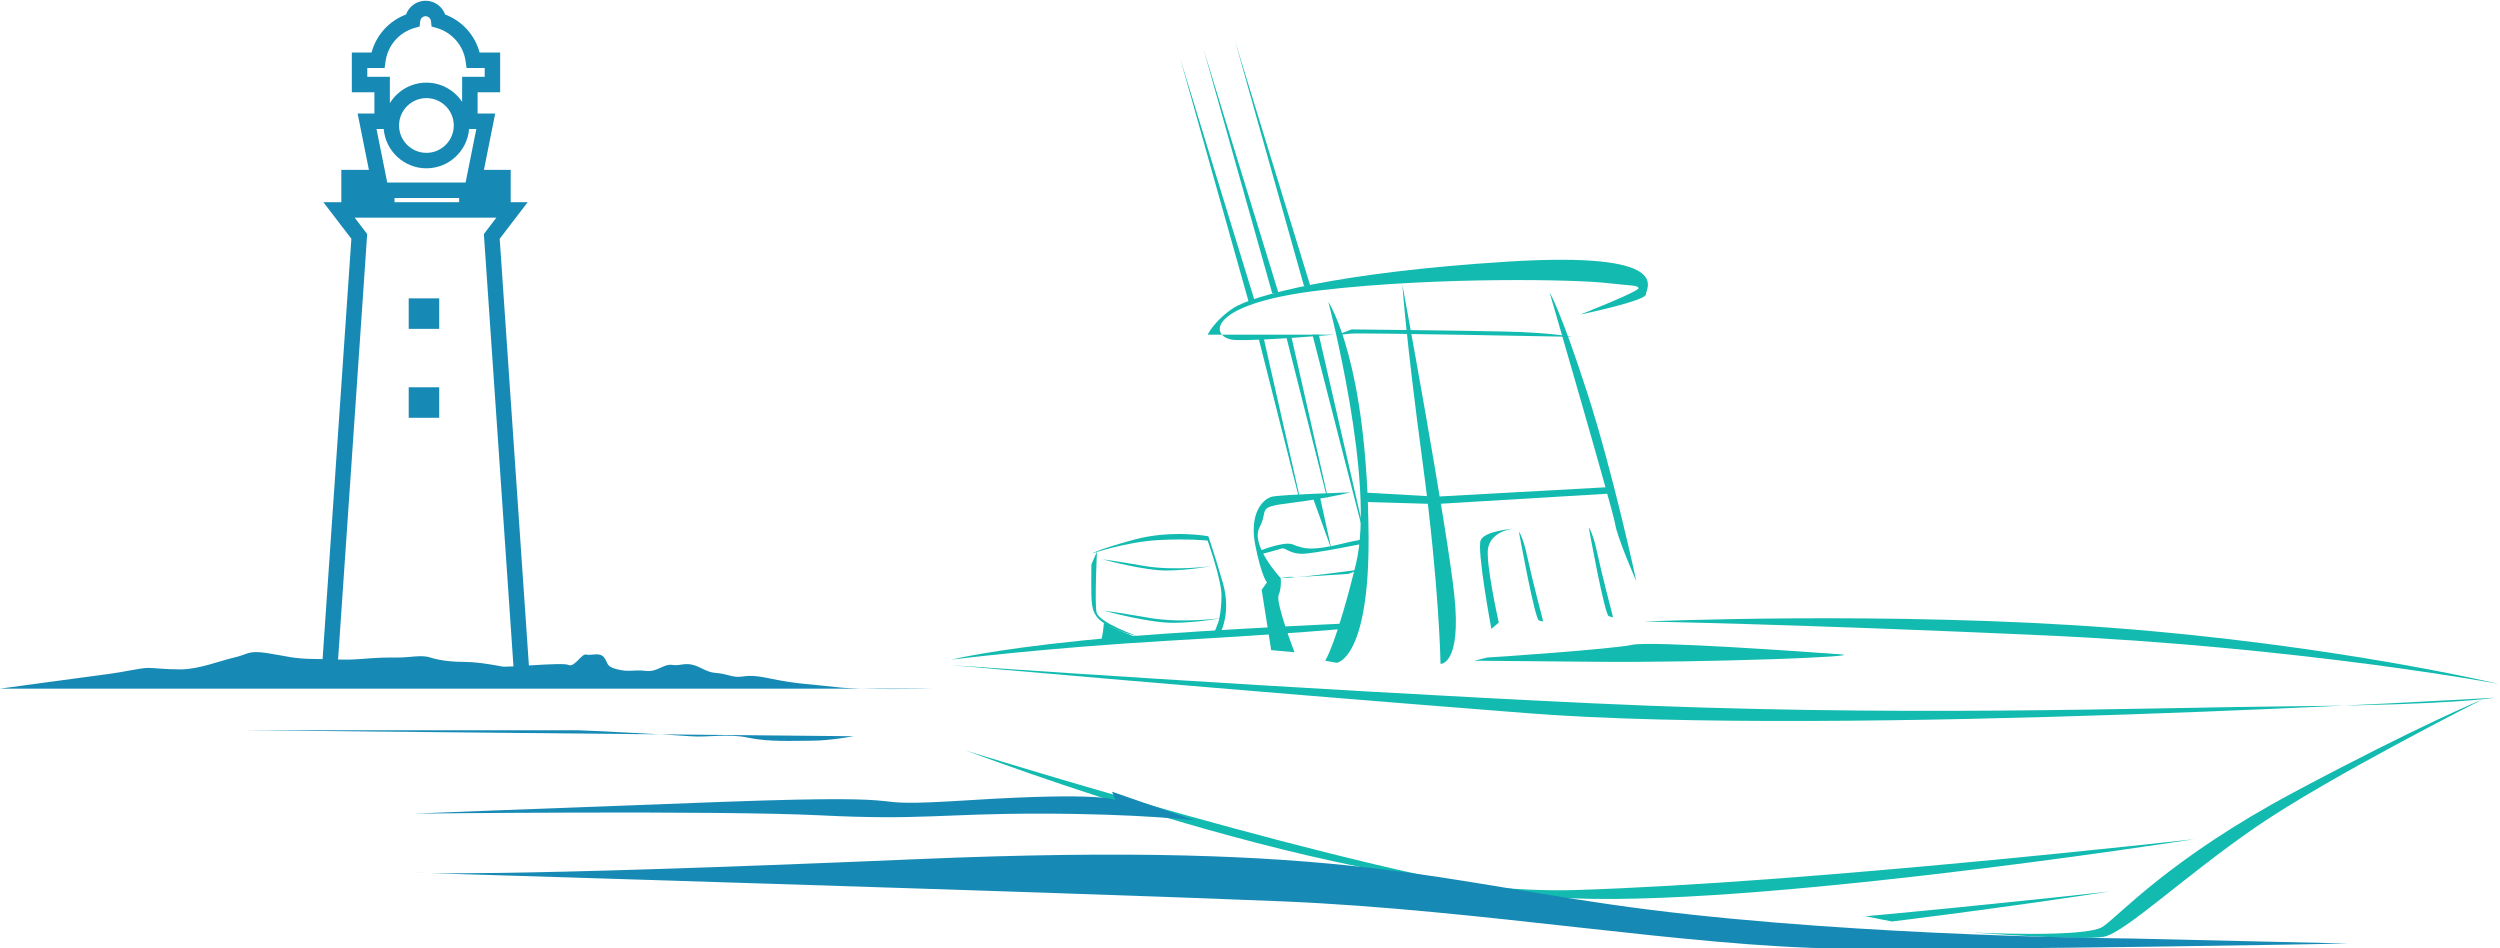 <?xml version="1.0" encoding="UTF-8" standalone="no"?> <!-- Created with Inkscape (http://www.inkscape.org/) --> <svg xmlns:dc="http://purl.org/dc/elements/1.1/" xmlns:cc="http://creativecommons.org/ns#" xmlns:rdf="http://www.w3.org/1999/02/22-rdf-syntax-ns#" xmlns:svg="http://www.w3.org/2000/svg" xmlns="http://www.w3.org/2000/svg" xmlns:sodipodi="http://sodipodi.sourceforge.net/DTD/sodipodi-0.dtd" xmlns:inkscape="http://www.inkscape.org/namespaces/inkscape" version="1.1" id="svg3713" xml:space="preserve" width="215.441" height="81.725" viewBox="0 0 215.441 81.725" sodipodi:docname="test.svg" inkscape:version="0.92.4 (5da689c313, 2019-01-14)"><defs id="defs3717"><clipPath id="clipPath3729"><path d="M 0,280 H 350 V 0 H 0 Z" id="path3727" inkscape:connector-curvature="0"></path></clipPath></defs><g id="g3721" inkscape:groupmode="layer" inkscape:label="FINAL-CoastlineCharters-1" transform="matrix(1.333,0,0,-1.333,-125.227,256.755)"><g id="g3723"><g id="g3725" clip-path="url(#clipPath3729)"><g id="g3731" transform="translate(91.988,110.67)"><path d="M 0,0 -0.323,-0.746 C -0.39,-1.293 -0.638,-1.592 -1.069,-1.642 L -1.243,-1.989 -2.088,-2.512 -2.287,-2.76 -2.71,-3.158 c -0.149,-0.017 -0.34,-0.05 -0.572,-0.1 -0.431,-0.397 -0.945,-0.695 -1.541,-0.894 l -0.448,-0.224 c -0.298,-0.033 -0.754,-0.158 -1.367,-0.373 l -0.473,-0.299 -0.472,0.075 c -0.298,-0.116 -0.563,-0.173 -0.795,-0.173 -0.183,0 -0.373,0.033 -0.573,0.098 0,-0.065 -0.091,-0.098 -0.273,-0.098 -0.149,0 -0.381,0.048 -0.696,0.148 h -0.199 l 0.099,0.1 -0.447,-0.124 -0.199,0.049 -0.249,-0.075 -0.746,0.29 -0.323,0.194 -0.621,0.193 -0.124,0.266 c -0.515,0.064 -0.805,0.281 -0.871,0.652 v 0.097 h 0.05 c -0.166,0.165 -0.332,0.463 -0.497,0.894 -0.133,0.017 -0.278,0.178 -0.435,0.485 -0.158,0.307 -0.237,0.618 -0.237,0.932 v 0.647 c -0.05,0.149 -0.074,0.364 -0.074,0.646 l 0.074,0.423 v 0.572 l 0.205,0.099 0.026,0.149 0.333,1.119 0.334,0.721 0.205,0.523 c 0.034,0.231 0.179,0.504 0.436,0.82 l 0.102,0.124 -0.124,0.498 0.547,0.273 c 0.149,0.149 0.265,0.257 0.348,0.324 l 0.099,0.571 0.374,0.174 0.124,0.448 c 0.331,0.032 0.555,0.107 0.671,0.224 0.182,0.264 0.414,0.455 0.696,0.571 l 0.224,0.199 0.646,0.174 0.373,0.224 0.473,-0.224 c 0.381,0.083 0.629,0.124 0.746,0.124 h 0.273 l 0.15,-0.049 0.298,-0.025 c 0.414,-0.2 0.811,-0.34 1.193,-0.423 L -5.644,7.607 -4.177,6.787 -4.003,6.439 -3.754,6.215 -3.58,5.693 -3.431,5.32 -3.356,4.848 V 4.251 3.903 3.828 c 0,-0.514 -0.492,-0.887 -1.473,-1.118 l -0.507,0.322 -0.28,0.372 -0.152,0.522 -0.018,0.372 -0.064,0.399 0.007,0.622 0.075,0.275 -0.125,0.198 c -0.066,0.05 -0.173,0.125 -0.323,0.224 L -6.29,6.065 C -6.771,6.198 -7.02,6.331 -7.036,6.464 H -7.508 L -7.708,6.588 -7.832,6.314 -8.304,6.613 -8.428,6.538 -8.727,6.588 -9.025,6.39 c -0.166,0.049 -0.323,0.074 -0.473,0.074 l -0.323,-0.447 -0.696,-0.622 -0.597,-0.821 -0.124,-0.05 -0.174,-0.546 -0.298,-0.2 V 3.555 L -12.199,2.834 -12.431,1.84 v -0.1 l -0.174,-0.398 0.174,-0.398 -0.298,-0.223 v -0.1 l -0.1,-0.074 0.025,-0.696 -0.1,-0.523 0.199,-0.323 0.05,-0.149 0.224,-0.199 v -0.348 l 0.273,-0.372 -0.099,-0.175 0.348,-0.348 0.025,-0.124 0.895,-0.323 -0.025,-0.15 0.647,-0.075 0.249,-0.223 0.573,0.199 0.274,-0.298 0.149,0.019 c 0.2,0.136 0.391,0.205 0.573,0.205 h 0.274 0.324 l 0.174,-0.125 0.224,0.098 c 0.166,0 0.291,0.009 0.374,0.026 0.232,0.213 0.522,0.32 0.871,0.32 0.133,0.132 0.366,0.198 0.698,0.198 0.083,0.099 0.323,0.213 0.722,0.345 0.199,0 0.356,0.041 0.473,0.123 l 0.199,0.321 0.374,0.099 0.348,0.173 0.291,0.307 0.447,0.2 1.316,1.27 0.794,0.423 z" style="fill:#168ab5;fill-opacity:1;fill-rule:nonzero;stroke:none" id="path3733" inkscape:connector-curvature="0"></path></g><g id="g3735" transform="translate(99.994,111.101)"><path d="m 0,0 -0.025,0.124 c -0.116,0.116 -0.183,0.24 -0.199,0.372 l 0.075,0.124 -0.224,0.472 0.05,0.47 -0.1,0.125 C -0.638,1.853 -0.754,1.984 -0.771,2.084 -0.92,2.149 -0.995,2.315 -0.995,2.58 l -0.149,0.024 -0.298,0.497 -0.224,0.173 -0.522,0.199 -0.199,0.049 c -0.099,0 -0.166,0.034 -0.198,0.1 L -3.083,3.078 -3.406,2.387 -3.928,2.114 -4.003,1.843 -4.251,1.719 -4.351,1.076 -4.649,0.929 c -0.067,-0.232 -0.1,-0.446 -0.1,-0.643 l -0.397,-0.371 0.124,-0.074 c 0,-0.197 -0.084,-0.37 -0.25,-0.519 -0.056,-0.148 -0.13,-0.313 -0.223,-0.494 V -1.37 -1.469 -1.765 l -0.273,-0.668 0.05,-0.123 v -0.692 l -0.1,-0.346 0.025,-0.345 0.224,-0.322 0.347,-0.124 0.124,-0.049 h 0.199 0.645 l 0.1,0.248 h 0.099 c 0.099,0 0.157,-0.024 0.174,-0.074 l 0.223,0.074 0.199,-0.074 0.322,0.226 0.05,0.075 0.224,0.05 c 0.115,0.183 0.388,0.367 0.819,0.552 l 0.049,0.125 0.497,0.35 0.273,0.401 0.398,0.199 0.026,0.124 0.13,0.273 v 0.323 l 0.298,0.248 0.1,0.172 0.124,0.15 c -0.066,0.198 -0.1,0.339 -0.1,0.422 0,0.148 0.05,0.305 0.149,0.47 z M 1.641,0.588 1.492,0.141 c 0,-0.431 -0.025,-0.771 -0.075,-1.02 L 1.268,-1.127 V -1.4 L 1.144,-1.574 1.069,-1.923 0.795,-2.196 0.622,-2.817 0.423,-2.893 0.323,-3.166 0.025,-3.34 -0.174,-3.763 -0.472,-3.912 -0.497,-4.21 -0.97,-4.384 c -0.215,-0.299 -0.481,-0.489 -0.795,-0.572 l -0.1,-0.024 c -0.232,-0.349 -0.538,-0.523 -0.92,-0.523 -0.166,-0.1 -0.356,-0.149 -0.571,-0.149 L -3.605,-5.826 -3.854,-5.9 -4.177,-6.149 H -4.5 l -0.348,-0.075 -0.423,0.174 -1.069,0.074 -0.373,0.573 -0.547,0.571 0.124,0.398 -0.372,0.845 0.124,0.323 -0.075,0.597 0.075,0.373 v 0.497 c 0,0.316 0.086,0.547 0.258,0.696 0.017,0.166 0.128,0.44 0.334,0.821 h 0.129 l -0.075,0.175 0.075,0.347 v 0.373 c 0.132,0.15 0.207,0.249 0.224,0.298 L -6.514,1.26 v 0.099 c 0.116,0.232 0.174,0.472 0.174,0.721 l 0.522,0.721 c 0.083,0.066 0.141,0.116 0.174,0.149 l -0.024,0.1 h 0.099 l 0.373,0.423 0.025,0.571 0.621,0.224 c 0.232,0.149 0.381,0.398 0.448,0.746 h 0.323 c 0.182,0.099 0.348,0.149 0.497,0.149 0.149,0 0.29,-0.033 0.423,-0.1 l 0.274,-0.024 0.646,0.248 0.348,-0.323 0.273,-0.174 h 0.199 l 0.373,-0.199 h 0.199 C -0.332,4.393 -0.083,4.119 0.199,3.771 L 0.249,3.646 0.423,3.547 0.945,2.876 1.417,1.707 V 1.459 Z" style="fill:#168ab5;fill-opacity:1;fill-rule:nonzero;stroke:none" id="path3737" inkscape:connector-curvature="0"></path></g><g id="g3739" transform="translate(111.033,114.647)"><path d="m 0,0 -0.1,0.174 -0.198,0.05 -0.771,0.622 -0.497,0.074 h -0.398 l -0.05,0.1 -0.199,-0.1 -0.224,0.1 H -3.083 L -3.008,0.92 -3.581,0.721 -3.68,0.597 -3.754,0.571 C -4.053,0.323 -4.26,0.115 -4.376,-0.05 l -0.174,-0.597 -0.099,-0.224 0.248,-0.349 -0.423,-0.323 0.05,-0.1 c -0.181,-0.314 -0.271,-0.622 -0.271,-0.92 l -0.199,-0.249 -0.002,-0.447 -0.199,-0.223 -0.05,-0.224 -0.074,-0.05 v -0.348 l -0.075,-0.124 c 0,-0.199 -0.017,-0.356 -0.05,-0.472 l 0.05,-0.124 -0.224,-0.472 0.1,-0.149 -0.174,-0.249 0.174,-0.472 -0.274,-0.349 0.05,-0.471 v -0.075 l 0.099,-0.049 0.125,0.024 c 0.082,0.083 0.165,0.158 0.248,0.225 l -0.049,0.199 0.346,0.05 0.075,0.174 1.461,1.195 0.148,0.05 0.173,0.422 c 0.099,0.034 0.24,0.1 0.422,0.2 l 0.162,0.393 0.196,0.001 -0.075,0.423 0.348,0.05 c 0.034,0.065 0.087,0.148 0.162,0.248 0.075,0.1 0.153,0.19 0.236,0.273 l 1.269,1.692 0.198,0.372 -0.025,0.099 0.175,0.274 0.049,0.273 0.224,0.2 z M 2.362,1.293 2.113,0.97 2.312,0.373 1.989,0 1.865,-0.521 1.79,-0.646 1.84,-0.771 c 0,-0.232 -0.059,-0.406 -0.174,-0.522 l -0.05,-0.074 v -0.1 C 1.666,-1.583 1.69,-1.69 1.69,-1.79 1.69,-1.873 1.682,-1.931 1.666,-1.964 L 1.69,-2.063 1.591,-2.337 1.666,-2.636 1.467,-2.834 1.542,-3.183 1.69,-3.356 1.467,-3.556 V -3.953 L 1.292,-4.351 1.417,-4.749 1.268,-4.947 1.517,-5.121 1.168,-5.693 1.144,-5.768 1.392,-5.817 1.218,-6.39 v -0.099 c 0,-0.116 -0.009,-0.207 -0.025,-0.274 l 0.025,-0.074 0.398,-0.05 0.323,-0.497 -0.174,-0.373 0.274,0.025 C 2.138,-7.931 2.196,-8.105 2.212,-8.254 L 1.84,-8.627 C 1.724,-8.743 1.558,-8.859 1.342,-8.976 L 0.92,-9.199 0.795,-9.075 0.547,-9.199 -0.224,-8.308 v 0.421 c -0.099,0.329 -0.149,0.635 -0.149,0.915 v 0.149 l -0.149,1.46 0.199,1.04 -0.15,0.594 -0.422,-0.697 -0.224,-0.646 -0.199,-0.1 -0.348,-0.55 -0.622,-0.576 -0.173,-0.3 -0.547,-0.475 -0.125,-0.325 -0.795,-0.5 -0.846,-0.951 -0.472,-0.1 -0.323,-0.25 c -0.415,0.016 -0.73,0.175 -0.945,0.474 -0.746,0.366 -1.136,0.889 -1.169,1.572 l 0.124,0.074 -0.024,0.15 -0.025,0.299 -0.149,0.324 0.149,0.35 0.049,0.523 0.175,0.824 v 0.099 c -0.017,0.033 -0.025,0.067 -0.025,0.1 0,0.066 0.016,0.149 0.05,0.25 -0.017,0.033 -0.025,0.099 -0.025,0.199 0,0.116 0.05,0.308 0.149,0.574 l 0.174,0.074 c -0.1,0.084 -0.149,0.175 -0.149,0.275 v 0.149 0.175 c 0,0.2 0.099,0.35 0.298,0.449 0.05,0.166 0.141,0.332 0.273,0.499 l -0.124,0.2 0.299,0.373 v 0.099 c 0,0.315 0.107,0.605 0.323,0.87 l -0.025,0.448 0.1,0.099 v 0.075 c -0.017,0.033 -0.025,0.058 -0.025,0.075 0,0.099 0.032,0.181 0.099,0.248 V 0.87 c 0.066,0.166 0.24,0.414 0.522,0.746 0.282,0.331 0.489,0.621 0.622,0.87 l 0.124,-0.124 0.273,0.124 0.125,0.05 0.82,0.373 1.915,-0.099 V 2.636 l 0.596,-0.124 c 0.381,0 0.63,-0.125 0.746,-0.373 0,0.049 0.008,0.107 0.025,0.174 V 2.412 L 0.298,1.939 0.771,1.84 1.666,2.063 1.989,1.442 Z" style="fill:#168ab5;fill-opacity:1;fill-rule:nonzero;stroke:none" id="path3741" inkscape:connector-curvature="0"></path></g><g id="g3743" transform="translate(125.602,107.91)"><path d="m 0,0 -0.298,-0.349 -0.273,-0.646 -0.2,-0.149 -0.173,-0.348 -0.497,-0.05 -0.324,-0.323 h -0.498 l -0.298,-0.248 -0.273,0.074 -0.323,-0.074 v -0.2 l -0.92,0.075 h -0.398 l -0.298,-0.174 -0.249,0.149 c 0.166,0.017 0.298,0.025 0.398,0.025 -0.133,-0.012 -0.531,-0.037 -1.193,-0.075 l -0.075,0.038 -0.199,0.037 -0.323,-0.174 c -0.1,0.042 -0.282,0.09 -0.547,0.142 -0.365,0.022 -0.605,0.032 -0.721,0.032 h -0.199 c -0.116,0.05 -0.241,0.075 -0.373,0.075 -0.133,0 -0.265,-0.025 -0.398,-0.075 L -9,-2.017 l -0.199,0.05 c -0.05,0 -0.141,0.025 -0.273,0.074 -0.613,0.065 -0.92,0.575 -0.92,1.527 v 0.221 L -9.92,0.2 -9.323,0.422 -8.875,0.198 h 0.348 V 0.124 c 0.165,-0.066 0.298,-0.199 0.398,-0.397 l 0.198,-0.026 v -0.323 l 0.324,-0.074 0.074,-0.05 3.182,0.199 0.771,0.124 h 0.075 l 0.049,0.124 0.349,0.05 0.049,0.074 c 0.349,0.05 0.672,0.15 0.97,0.299 l 0.025,0.124 c -0.017,0.017 -0.049,0.075 -0.1,0.174 L -2.287,0.397 -2.61,0.646 h -0.224 l -0.124,0.174 0.074,0.1 -0.273,-0.05 -0.199,0.198 h -0.248 c -0.216,0 -0.432,0.042 -0.647,0.125 H -4.475 L -4.649,1.268 -4.997,1.144 -5.196,1.367 h -0.075 l -0.348,0.274 -0.77,0.297 -0.249,0.2 -0.945,0.174 -0.099,0.174 -0.696,0.448 -0.373,0.82 -0.298,0.423 -0.1,1.293 0.1,0.148 c 0.032,0.382 0.165,0.713 0.397,0.995 0.249,0.133 0.373,0.324 0.373,0.572 l 0.373,0.075 c 0.066,0.132 0.199,0.257 0.398,0.373 l 0.373,0.298 1.566,0.596 0.274,0.076 0.497,0.049 0.82,0.224 1.567,-0.1 0.05,-0.124 C -2.212,8.603 -2.047,8.47 -1.864,8.254 V 8.13 L -1.466,7.881 -1.641,7.284 -1.69,7.061 c -0.1,-0.415 -0.332,-0.622 -0.696,-0.622 -0.299,0 -0.523,0.141 -0.672,0.422 V 6.937 L -3.349,6.935 -3.698,6.839 -4.023,7.086 -4.198,6.956 c -0.217,0 -0.417,-0.069 -0.6,-0.207 -0.25,0 -0.492,-0.103 -0.724,-0.31 L -5.848,6.445 -6.072,6.298 -6.419,6.223 -6.468,6.173 -6.617,6.099 -6.84,5.874 -6.914,5.849 -7.137,5.5 -7.409,5.351 C -7.475,5.134 -7.517,4.951 -7.533,4.802 -7.517,4.569 -7.487,4.415 -7.446,4.341 -7.405,4.266 -7.293,4.187 -7.11,4.104 V 3.979 l 0.323,-0.174 c 0.266,-0.1 0.465,-0.208 0.598,-0.325 l 0.498,0.002 0.315,-0.284 0.572,-0.073 0.224,-0.148 0.971,-0.27 0.125,-0.27 0.099,0.173 c 0.216,0 0.506,-0.099 0.871,-0.298 l 0.449,-0.075 0.049,-0.174 h 0.398 L -0.921,1.665 C -0.838,1.45 -0.655,1.251 -0.373,1.068 L -0.099,0.895 -0.174,0.597 C -0.058,0.431 0,0.257 0,0.074 Z" style="fill:#168ab5;fill-opacity:1;fill-rule:nonzero;stroke:none" id="path3745" inkscape:connector-curvature="0"></path></g><g id="g3747" transform="translate(135.274,114.797)"><path d="m 0,0 c 0,-0.149 -0.149,-0.29 -0.448,-0.423 -0.067,-0.083 -0.191,-0.157 -0.373,-0.223 -0.232,-0.1 -0.398,-0.183 -0.497,-0.25 L -1.84,-0.721 C -2.105,-0.92 -2.445,-1.02 -2.859,-1.02 l -0.299,0.075 -0.224,-0.174 h -0.671 l -0.423,-0.298 c -0.182,0.065 -0.356,0.1 -0.522,0.1 -0.05,-0.035 -0.166,-0.067 -0.348,-0.1 -0.083,0 -0.174,0.024 -0.273,0.074 l -0.075,-0.944 v -0.695 -0.871 l 0.011,-0.944 0.076,-0.447 -0.012,-0.349 0.348,-0.746 c -0.05,-0.05 -0.075,-0.108 -0.075,-0.175 0,-0.116 0.182,-0.207 0.547,-0.273 l 0.05,-0.299 0.174,-0.074 0.299,-0.199 0.198,-0.15 c 0.166,0.033 0.282,0.05 0.349,0.05 0.148,0 0.297,-0.024 0.447,-0.074 0.066,0.033 0.207,0.148 0.423,0.347 0.149,0.133 0.29,0.2 0.422,0.2 h 0.075 0.074 c 0.149,0.301 0.414,0.501 0.796,0.596 0.347,0 0.638,-0.108 0.87,-0.323 v -0.174 c 0,-0.564 -0.199,-0.92 -0.597,-1.069 -0.149,-0.349 -0.464,-0.572 -0.944,-0.671 L -2.462,-8.901 H -2.785 L -3.356,-9.05 C -3.489,-9.083 -3.68,-9.1 -3.929,-9.1 c -0.133,0 -0.273,0.034 -0.423,0.1 h -0.323 l -0.87,0.472 -0.224,0.075 -0.522,0.696 -0.298,0.323 -0.547,1.244 -0.199,1.168 0.074,0.298 -0.223,0.274 0.125,0.347 -0.125,0.547 0.174,0.174 0.049,0.323 -0.074,0.299 0.074,0.447 -0.124,0.399 0.124,0.124 v 0.397 l -0.174,0.076 -0.471,-0.1 -0.448,0.298 h -0.075 c -0.497,0 -0.746,0.269 -0.746,0.807 v 0.076 l -0.298,0.478 0.472,0.454 0.622,-0.099 0.323,0.049 0.473,-0.124 h 0.521 V 1.02 l -0.323,0.696 0.323,0.174 -0.124,0.373 0.025,0.77 -0.198,0.323 c -0.117,0.182 -0.175,0.348 -0.175,0.498 0,0.182 0.042,0.331 0.125,0.447 l 0.074,0.348 0.199,0.199 c 0.448,0.083 0.746,0.125 0.895,0.125 0.53,0 0.82,-0.243 0.87,-0.726 L -5.445,4.122 c 0.099,-0.149 0.149,-0.291 0.149,-0.425 0,-0.016 -0.009,-0.057 -0.025,-0.124 l -0.05,-0.15 -0.025,-0.175 0.1,-0.325 -0.025,-0.125 0.05,-0.351 -0.224,-0.3 0.124,-0.5 -0.099,-0.599 0.199,-0.226 -0.199,-0.449 0.771,0.124 1.367,-0.124 1.094,0.174 0.373,-0.025 0.124,0.025 h 0.97 C -0.258,0.547 0,0.364 0,0" style="fill:#168ab5;fill-opacity:1;fill-rule:nonzero;stroke:none" id="path3749" inkscape:connector-curvature="0"></path></g><g id="g3751" transform="translate(143.204,108.581)"><path d="M 0,0 C 0,-0.183 -0.065,-0.332 -0.197,-0.447 -0.33,-0.646 -0.545,-0.854 -0.842,-1.069 l -0.247,-0.174 -0.223,-0.298 -0.222,-0.1 -0.347,-0.223 -0.248,-0.026 -0.099,-0.099 c -0.33,-0.1 -0.586,-0.265 -0.767,-0.497 -0.116,-0.083 -0.224,-0.124 -0.322,-0.124 -0.066,0 -0.124,0.007 -0.173,0.024 -0.281,-0.165 -0.645,-0.248 -1.09,-0.248 -0.38,0 -0.627,0.033 -0.742,0.1 l -0.447,0.248 -0.148,0.249 v 0.074 c 0,0.215 -0.095,0.39 -0.283,0.522 L -6.303,-1.144 -6.51,-0.92 -6.638,0 v 0.547 0.398 l 0.075,0.149 c -0.05,0.099 -0.075,0.207 -0.075,0.323 0.083,0.696 0.124,1.136 0.124,1.318 l -0.223,0.448 0.223,0.373 0.075,0.621 -0.049,0.423 0.148,0.373 -0.148,0.497 0.267,0.348 0.031,0.224 v 0.87 0.174 1.044 l 0.074,1.069 -0.074,0.199 v 0.746 0.671 0.248 l 0.145,1.493 c 0.68,0.166 0.98,0.249 0.899,0.249 0.258,0 0.469,-0.142 0.631,-0.423 l 0.049,-0.199 0.364,-0.373 -0.099,-0.522 v -0.1 c -0.047,-0.315 -0.105,-0.522 -0.174,-0.622 l 0.074,-0.521 0.1,-0.473 L -4.375,9.05 C -4.375,8.768 -4.417,8.512 -4.5,8.279 -4.5,8.196 -4.517,8.063 -4.55,7.882 L -4.574,7.732 -4.375,7.459 -4.45,7.186 C -4.4,7.053 -4.375,6.962 -4.375,6.912 -4.375,6.812 -4.417,6.68 -4.5,6.514 L -4.45,6.29 -4.6,5.495 V 4.973 L -4.773,4.45 -4.674,3.979 -4.773,2.884 -4.698,2.76 -4.823,2.188 -4.873,1.492 C -4.906,1.393 -4.922,1.334 -4.922,1.317 -4.922,1.036 -4.931,0.804 -4.947,0.622 L -4.873,0.273 V -0.1 l 0.149,-0.323 -0.024,-0.124 c 0.099,-0.083 0.189,-0.216 0.271,-0.397 h 0.223 l 0.322,-0.1 0.148,0.198 0.222,0.026 c 0.099,0.033 0.173,0.049 0.223,0.049 h 0.074 c 0.165,0.034 0.297,0.116 0.397,0.249 l 0.148,0.075 c 0.115,0.181 0.305,0.306 0.569,0.373 0.082,0.065 0.239,0.198 0.469,0.397 0,0.233 0.141,0.406 0.421,0.523 0.247,0 0.412,0.041 0.494,0.124 0.33,-0.05 0.54,-0.137 0.631,-0.261 C -0.045,0.584 0,0.349 0,0" style="fill:#168ab5;fill-opacity:1;fill-rule:nonzero;stroke:none" id="path3753" inkscape:connector-curvature="0"></path></g><g id="g3755" transform="translate(148.699,122.683)"><path d="m 0,0 c 0,-0.198 -0.133,-0.38 -0.398,-0.545 v -0.05 c -0.316,-0.38 -0.59,-0.594 -0.823,-0.643 l -0.373,-0.447 -0.249,-0.322 -0.573,-0.143 -0.248,-0.354 -0.398,-0.201 -0.644,-0.581 -0.397,0.373 0.075,0.621 0.273,0.448 c 0.017,0.232 0.15,0.431 0.399,0.597 v 0.099 l 0.149,0.099 0.024,0.373 0.398,0.1 v 0.223 l 0.299,0.05 c 0.065,0.331 0.207,0.573 0.423,0.721 l 0.074,0.05 0.149,0.149 0.198,0.597 C -0.547,0.95 0,0.545 0,0 m 2.536,-13.182 c 0,-0.381 -0.066,-0.621 -0.199,-0.72 l -0.124,-0.1 -0.125,-0.349 -0.398,-0.124 C 1.574,-14.74 1.4,-14.947 1.168,-15.096 l -0.224,-0.075 -0.323,-0.348 -0.298,-0.074 c -0.116,-0.299 -0.356,-0.457 -0.721,-0.472 -0.034,-0.05 -0.108,-0.15 -0.224,-0.299 -0.248,-0.166 -0.506,-0.265 -0.771,-0.298 l -0.124,-0.025 -0.173,-0.224 h -0.498 l -0.398,-0.298 -1.019,0.745 -0.473,0.97 -0.025,1.219 -0.099,0.297 0.299,2.189 0.098,0.1 c -0.049,0.248 -0.074,0.488 -0.074,0.72 0,0.15 0.05,0.456 0.15,0.92 l 0.124,0.572 c -0.034,0.099 -0.1,0.207 -0.2,0.323 l 0.15,0.472 0.05,0.573 0.049,0.074 c -0.066,0.149 -0.108,0.314 -0.124,0.497 0.016,0.033 0.034,0.079 0.05,0.137 0.016,0.058 0.025,0.103 0.025,0.136 -0.05,0.15 -0.075,0.29 -0.075,0.423 0,0.399 0.224,0.58 0.671,0.547 h 0.299 c 0.198,0.083 0.323,0.125 0.373,0.125 0.331,0 0.555,-0.183 0.671,-0.547 v -0.099 c 0.066,-0.2 0.1,-0.39 0.1,-0.573 0,-0.149 -0.017,-0.257 -0.05,-0.323 l -0.174,-1.243 0.174,-0.348 c 0,-0.299 -0.1,-0.563 -0.299,-0.796 l 0.1,-0.297 -0.324,-0.946 c -0.033,-0.414 -0.074,-0.729 -0.124,-0.944 v -0.622 l -0.149,-0.348 0.025,-0.249 -0.05,-0.571 0.05,-0.448 0.372,-0.298 0.299,0.05 0.05,0.074 0.198,-0.025 0.323,0.099 0.274,0.273 0.099,0.15 0.174,0.025 0.049,0.124 0.075,0.1 0.15,-0.1 0.248,0.249 0.149,-0.025 0.049,0.174 0.05,10e-4 0.072,0.2 0.224,0.099 0.473,0.223 c 0.382,0.265 0.756,0.397 1.122,0.397 h 0.099 c 0.183,-0.117 0.307,-0.265 0.374,-0.448" style="fill:#168ab5;fill-opacity:1;fill-rule:nonzero;stroke:none" id="path3757" inkscape:connector-curvature="0"></path></g><g id="g3759" transform="translate(168.464,109.898)"><path d="M 0,0 C 0,-0.133 -0.107,-0.307 -0.323,-0.521 L -0.597,-0.944 -0.696,-1.441 -0.92,-1.517 -0.97,-1.665 C -1.234,-1.748 -1.426,-1.956 -1.541,-2.287 -1.724,-2.52 -1.923,-2.685 -2.138,-2.784 -2.221,-2.867 -2.296,-2.925 -2.361,-2.958 l -0.125,-0.224 -0.224,-0.049 -0.646,-0.349 -0.845,-0.1 -0.224,0.05 -0.373,-0.074 -0.149,0.174 c -0.233,0.116 -0.398,0.232 -0.497,0.348 -0.2,0.05 -0.349,0.207 -0.449,0.472 -0.281,0.332 -0.421,0.597 -0.421,0.796 v 0.074 l -0.175,0.299 -0.05,0.05 -0.148,0.447 -0.224,0.473 L -6.861,0 -7.11,0.323 -7.483,2.462 c -0.05,0.281 -0.075,0.522 -0.075,0.721 L -7.608,3.308 -7.734,3.481 -7.961,3.185 -8.868,2.246 -9.195,1.728 -9.355,1.372 -9.625,0.974 -9.82,0.774 -9.796,0.65 l -0.348,-0.771 -0.199,-0.249 -0.248,-0.05 -0.224,-0.224 c 0,-0.332 -0.158,-0.547 -0.472,-0.646 l -0.05,-0.05 c -0.149,-0.365 -0.315,-0.589 -0.497,-0.672 l -0.225,-0.348 c -0.364,-0.332 -0.604,-0.539 -0.72,-0.622 -0.05,-0.166 -0.141,-0.307 -0.274,-0.423 -0.033,-0.05 -0.091,-0.116 -0.174,-0.199 -0.049,-0.283 -0.282,-0.481 -0.696,-0.597 l -0.273,-0.075 c -0.332,0.017 -0.606,0.208 -0.821,0.572 l -0.373,0.621 0.15,0.597 -0.075,0.323 0.049,0.05 0.026,0.323 -0.274,0.597 0.199,0.298 -0.1,0.324 0.194,0.347 0.055,0.573 -0.074,0.099 0.148,0.348 -0.055,0.174 -0.019,0.398 0.074,0.745 c -0.049,0.166 -0.074,0.275 -0.074,0.324 v 0.099 0.1 l -0.074,0.199 0.074,0.795 v 0.274 0.398 0.671 l 0.436,0.746 c 0.499,-0.083 0.845,-0.196 1.04,-0.336 0.193,-0.141 0.29,-0.394 0.29,-0.758 V 4.401 l 0.198,-0.298 -0.099,-0.522 0.099,-0.995 -0.174,-0.473 0.075,-0.521 V 1.169 l -0.224,-0.273 0.224,-0.448 -0.192,-0.273 -0.032,-0.274 0.149,-0.273 -0.199,-0.523 -0.074,-0.223 v -0.224 l 0.124,-0.249 0.422,0.423 c 0,0.248 0.083,0.414 0.249,0.497 0.017,0.165 0.083,0.29 0.199,0.373 l -0.074,0.074 0.323,0.299 0.074,0.1 v 0.223 l 0.398,0.298 0.1,0.249 0.224,0.15 0.969,1.093 c -0.083,-0.099 -0.357,-0.406 -0.82,-0.919 v -0.05 l 0.049,0.174 0.323,0.373 0.225,0.422 v 0.249 l 0.372,0.125 0.05,0.323 0.099,0.099 0.026,0.124 V 3.282 L -9.97,3.63 v 0.125 c -0.016,0.05 -0.024,0.083 -0.024,0.099 0,0.298 0.165,0.464 0.497,0.498 0.149,0.297 0.373,0.472 0.671,0.521 l 0.149,0.225 0.05,0.049 c 0.149,0.215 0.373,0.365 0.671,0.448 l 0.224,0.273 h 0.596 L -6.837,5.52 -6.563,5.371 -6.539,5.296 -6.364,5.246 -6.314,4.725 -5.893,4.476 -6.066,3.929 -5.793,3.332 V 2.636 l 0.199,-0.945 0.05,-0.895 0.224,-0.523 0.149,-0.645 c 0.1,-0.1 0.174,-0.241 0.224,-0.423 L -4.5,-0.92 v -0.497 l 0.249,-0.273 v -0.075 l 0.1,-0.025 0.098,-0.148 0.1,0.124 c -0.033,0 0.009,-0.009 0.125,-0.026 0.182,0 0.372,0.166 0.571,0.498 l 0.3,0.067 0.075,0.127 c 0.05,0.134 0.149,0.236 0.298,0.303 l 0.174,-0.025 0.099,0.099 0.025,0.125 0.075,0.099 c 0.165,0.116 0.274,0.29 0.323,0.523 l 0.273,0.297 0.05,0.225 0.173,0.398 0.473,0.173 0.671,-0.223 0.224,-0.721 c 0,-0.017 0.007,-0.033 0.024,-0.05 z" style="fill:#168ab5;fill-opacity:1;fill-rule:nonzero;stroke:none" id="path3761" inkscape:connector-curvature="0"></path></g><g id="g3763" transform="translate(174.63,115.07)"><path d="m 0,0 c 0,0.05 -0.024,0.149 -0.074,0.298 l -0.124,0.025 -0.05,-0.025 h -0.1 C -0.381,0.281 -0.414,0.273 -0.447,0.273 c -0.017,0 -0.041,0.008 -0.074,0.025 H -0.597 L -0.845,0.124 -1.068,0.1 -1.193,0.05 -1.615,-0.497 -1.889,-0.696 -2.287,-1.393 -2.511,-1.542 c -0.05,-0.281 -0.166,-0.521 -0.347,-0.721 l -0.1,-0.174 c 0.182,0.116 0.389,0.174 0.621,0.174 l 0.174,0.075 0.075,0.224 0.348,-0.025 0.199,0.299 h 0.149 l 0.274,-0.1 0.124,0.373 h 0.174 v 0.273 l 0.323,0.075 0.075,0.075 0.05,0.223 0.323,0.472 C -0.017,-0.216 0,-0.116 0,0 M 2.462,-7.16 C 2.462,-7.359 2.313,-7.608 2.015,-7.906 1.932,-8.172 1.807,-8.388 1.642,-8.553 L 1.492,-8.578 1.219,-9.05 0.771,-9.125 0.299,-9.423 0.05,-9.87 H -0.224 C -0.406,-9.942 -0.555,-9.985 -0.671,-10 l -0.149,-0.193 h -0.224 c -0.216,0 -0.423,-0.141 -0.621,-0.423 l -0.349,0.298 h -0.298 c -0.215,0 -0.398,0.042 -0.546,0.125 h -0.423 l -0.199,0.123 c -0.63,0.098 -1.028,0.337 -1.194,0.715 v 0.074 l -0.298,0.147 -0.149,0.419 -0.299,0.197 v 0.371 l -0.298,1.085 v 0.886 l 0.15,0.395 v 0.517 l 0.124,0.395 -0.026,0.173 0.175,0.296 -0.05,-0.05 c 0,0.148 0.041,0.306 0.124,0.471 v 0.125 l -0.074,0.597 c 0,0.281 0.124,0.53 0.372,0.746 0.017,0.032 0.026,0.082 0.026,0.149 0,0.066 -0.03,0.203 -0.087,0.41 -0.059,0.207 -0.087,0.352 -0.087,0.435 0,0.2 0.05,0.407 0.148,0.621 0.133,-0.198 0.323,-0.297 0.572,-0.297 h 0.075 c 0.033,0.066 0.108,0.14 0.224,0.223 0.132,0.414 0.315,0.763 0.547,1.044 l 0.1,0.1 c 0,0.066 0.049,0.257 0.148,0.572 h 0.199 l 0.05,0.124 0.199,0.05 c 0.082,0.133 0.137,0.211 0.162,0.236 0.024,0.025 0.203,0.128 0.534,0.311 0.066,0.116 0.166,0.223 0.299,0.323 0.066,0.033 0.149,0.066 0.248,0.1 l 0.099,0.149 c 0.448,0.149 0.73,0.224 0.846,0.224 0.133,0 0.257,-0.034 0.373,-0.1 L -0.124,2.188 0.05,2.089 C 0.249,1.939 0.448,1.814 0.646,1.716 L 1.069,1.393 v -0.1 C 1.45,0.994 1.642,0.572 1.642,0.024 L 1.566,-0.224 1.642,-1.044 1.418,-1.193 1.169,-1.84 0.696,-2.362 0.672,-2.76 c -0.531,-0.382 -1.02,-0.688 -1.467,-0.92 -0.149,-0.232 -0.382,-0.347 -0.696,-0.347 h -0.075 l -0.472,-0.299 h -0.399 l -0.596,-0.249 -0.447,0.224 h -0.05 c -0.033,-0.133 -0.067,-0.334 -0.1,-0.6 l -0.198,-0.151 -0.026,-0.299 -0.149,-0.426 c 0.033,-0.401 0.05,-0.658 0.05,-0.776 l -0.082,-0.075 c 0,-0.217 -0.007,-0.375 -0.022,-0.474 0,-0.017 -0.006,-0.042 -0.02,-0.076 v -0.075 c 0,-0.134 0.066,-0.242 0.199,-0.325 0.05,-0.2 0.132,-0.325 0.248,-0.375 l 0.175,-0.15 0.547,-0.151 v -0.074 l 0.198,-0.051 h 0.846 l 0.497,0.075 0.249,0.171 0.149,0.049 0.248,0.369 0.124,0.025 0.622,0.196 c 0.067,0.115 0.174,0.213 0.324,0.295 l 0.074,0.123 c 0.332,0.065 0.522,0.238 0.572,0.517 0.232,0.228 0.53,0.343 0.895,0.343 H 1.989 C 2.304,-6.63 2.462,-6.929 2.462,-7.16" style="fill:#168ab5;fill-opacity:1;fill-rule:nonzero;stroke:none" id="path3765" inkscape:connector-curvature="0"></path></g><g id="g3767" transform="translate(199.741,110.67)"><path d="M 0,0 -0.323,-0.746 C -0.39,-1.293 -0.639,-1.592 -1.069,-1.642 L -1.243,-1.989 -2.089,-2.512 -2.287,-2.76 -2.71,-3.158 c -0.149,-0.017 -0.34,-0.05 -0.572,-0.1 -0.431,-0.397 -0.945,-0.695 -1.541,-0.894 l -0.448,-0.224 c -0.298,-0.033 -0.754,-0.158 -1.368,-0.373 l -0.471,-0.299 -0.473,0.075 c -0.299,-0.116 -0.563,-0.173 -0.796,-0.173 -0.183,0 -0.373,0.033 -0.571,0.098 0,-0.065 -0.092,-0.098 -0.274,-0.098 -0.149,0 -0.381,0.048 -0.696,0.148 h -0.199 l 0.099,0.1 -0.447,-0.124 -0.199,0.049 -0.249,-0.075 -0.745,0.29 -0.323,0.194 -0.622,0.193 -0.124,0.266 c -0.514,0.064 -0.805,0.281 -0.871,0.652 v 0.097 h 0.05 c -0.166,0.165 -0.332,0.463 -0.497,0.894 -0.134,0.017 -0.278,0.178 -0.435,0.485 -0.159,0.307 -0.237,0.618 -0.237,0.932 v 0.647 c -0.05,0.149 -0.074,0.364 -0.074,0.646 l 0.074,0.423 v 0.572 l 0.205,0.099 0.026,0.149 0.334,1.119 0.333,0.721 0.205,0.523 c 0.034,0.231 0.179,0.504 0.435,0.82 l 0.103,0.124 -0.124,0.498 0.547,0.273 c 0.149,0.149 0.265,0.257 0.348,0.324 l 0.1,0.571 0.372,0.174 0.125,0.448 c 0.331,0.032 0.555,0.107 0.671,0.224 0.183,0.264 0.414,0.455 0.696,0.571 l 0.224,0.199 0.646,0.174 0.373,0.224 0.473,-0.224 c 0.381,0.083 0.63,0.124 0.745,0.124 h 0.275 L -7.459,8.329 -7.16,8.304 c 0.414,-0.2 0.811,-0.34 1.193,-0.423 L -5.644,7.607 -4.177,6.787 -4.003,6.439 -3.754,6.215 -3.58,5.693 -3.431,5.32 -3.356,4.848 V 4.251 3.903 3.828 c 0,-0.514 -0.492,-0.887 -1.473,-1.118 l -0.508,0.322 -0.279,0.372 -0.152,0.522 -0.018,0.372 -0.064,0.399 0.007,0.622 0.075,0.275 -0.125,0.198 c -0.066,0.05 -0.173,0.125 -0.323,0.224 L -6.29,6.065 C -6.771,6.198 -7.02,6.331 -7.036,6.464 H -7.509 L -7.707,6.588 -7.832,6.314 -8.304,6.613 -8.429,6.538 -8.727,6.588 -9.025,6.39 C -9.191,6.439 -9.349,6.464 -9.497,6.464 L -9.82,6.017 -10.517,5.395 -11.113,4.574 -11.238,4.524 -11.412,3.978 -11.71,3.778 V 3.555 L -12.199,2.834 -12.432,1.84 v -0.1 l -0.173,-0.398 0.173,-0.398 -0.297,-0.223 v -0.1 l -0.1,-0.074 0.025,-0.696 -0.099,-0.523 0.198,-0.323 0.05,-0.149 0.223,-0.199 v -0.348 l 0.274,-0.372 -0.099,-0.175 0.348,-0.348 0.024,-0.124 0.896,-0.323 -0.025,-0.15 0.648,-0.075 0.249,-0.223 0.572,0.199 0.274,-0.298 0.15,0.019 c 0.198,0.136 0.39,0.205 0.572,0.205 h 0.274 0.324 l 0.174,-0.125 0.224,0.098 c 0.166,0 0.291,0.009 0.374,0.026 0.233,0.213 0.523,0.32 0.871,0.32 0.133,0.132 0.366,0.198 0.698,0.198 0.083,0.099 0.323,0.213 0.722,0.345 0.199,0 0.357,0.041 0.473,0.123 l 0.199,0.321 0.374,0.099 0.349,0.173 0.29,0.307 0.447,0.2 1.316,1.27 0.794,0.423 z" style="fill:#168ab5;fill-opacity:1;fill-rule:nonzero;stroke:none" id="path3769" inkscape:connector-curvature="0"></path></g><g id="g3771" transform="translate(211.178,106.12)"><path d="m 0,0 c 0,-0.663 -0.36,-0.995 -1.08,-0.995 -0.353,0 -0.612,0.141 -0.779,0.423 -0.168,0.232 -0.311,0.671 -0.428,1.317 v 0.349 c 0.066,0.083 0.099,0.165 0.099,0.248 0,0.033 -0.008,0.075 -0.024,0.125 l -0.349,0.521 0.274,0.473 -0.124,0.522 0.124,0.298 v 0.323 0.299 l -0.074,0.448 0.074,0.223 V 5.395 6.464 L -2.411,7.284 -2.287,7.583 -2.463,8.204 -2.664,8.03 -3.216,7.807 -3.97,6.861 -4.271,6.887 -4.723,6.166 -4.798,5.867 -5.071,5.743 -5.359,5.32 -5.49,5.047 -5.651,4.161 -6.142,3.617 -6.251,3.271 -6.523,3.073 -6.633,2.479 -7.178,2.033 -7.26,1.118 H -7.483 L -7.558,0.97 -8.005,0.198 -8.428,-0.249 -8.801,-0.746 -9.199,-0.622 h -0.322 l -0.299,0.397 -0.274,0.896 v 1.317 l -0.074,0.423 0.074,0.497 v 1.169 l 0.168,0.05 0.106,1.716 0.049,0.323 v 0.521 l 0.115,0.076 0.093,0.795 0.09,0.273 -0.098,0.349 0.074,0.124 -0.05,0.074 0.074,0.696 -0.198,0.174 0.174,0.349 -0.024,0.72 -0.25,0.722 0.174,0.224 -0.174,0.671 v 0.397 l -0.074,0.175 -0.125,0.795 -0.124,0.373 -0.373,0.722 0.274,0.347 0.249,0.423 h 0.222 c 0.364,0 0.635,-0.134 0.818,-0.399 l 0.345,-0.275 0.15,-0.447 0.379,-0.323 -0.1,-0.348 0.199,-0.522 v -0.049 -0.05 -0.821 L -7.906,10.838 -7.731,10.143 -7.856,9.844 -7.807,9.421 -7.931,9.073 -7.856,8.477 -7.931,7.979 V 7.88 6.364 6.016 L -8.08,5.842 -8.154,5.021 -8.254,4.648 -8.13,3.978 -8.254,3.778 V 3.281 c 0.183,0.05 0.274,0.15 0.274,0.299 l 0.199,0.198 0.174,0.324 0.049,0.472 0.274,0.398 0.149,0.498 0.347,0.395 0.093,0.47 0.231,0.024 v 0.223 l 0.028,0.296 0.345,0.174 v 0.197 l 0.248,0.05 0.05,0.395 -0.018,0.198 0.446,0.203 0.112,0.108 -0.053,0.247 0.226,0.075 0.175,0.425 h 0.3 l 0.274,0.174 c 0,0.116 0.008,0.199 0.024,0.249 l 0.276,0.124 c 0.3,0.249 0.583,0.398 0.849,0.447 v 0.05 c 0.431,0.216 0.729,0.323 0.895,0.323 0.249,0 0.473,-0.116 0.672,-0.347 0.181,-0.067 0.298,-0.192 0.347,-0.373 L -1.044,9.447 -0.969,9.1 -0.646,8.527 V 6.538 5.668 L -0.521,5.444 V 3.604 L -0.646,3.281 V 2.784 L -0.521,2.237 -0.646,1.765 c 0.07,-0.248 0.114,-0.456 0.132,-0.621 L -0.224,0.87 V 0.671 l 0.1,-0.074 C -0.041,0.314 0,0.115 0,0" style="fill:#168ab5;fill-opacity:1;fill-rule:nonzero;stroke:none" id="path3773" inkscape:connector-curvature="0"></path></g><g id="g3775" transform="translate(221.422,114.647)"><path d="m 0,0 -0.1,0.174 -0.199,0.05 -0.77,0.622 -0.497,0.074 h -0.398 l -0.05,0.1 -0.199,-0.1 -0.224,0.1 H -3.083 L -3.009,0.92 -3.58,0.721 -3.68,0.597 -3.755,0.571 C -4.053,0.323 -4.26,0.115 -4.376,-0.05 L -4.55,-0.647 -4.649,-0.871 -4.4,-1.22 l -0.423,-0.323 0.05,-0.1 c -0.182,-0.314 -0.272,-0.622 -0.272,-0.92 l -0.199,-0.249 -0.002,-0.447 -0.199,-0.223 -0.05,-0.224 -0.074,-0.05 v -0.348 l -0.075,-0.124 c 0,-0.199 -0.017,-0.356 -0.049,-0.472 l 0.049,-0.124 -0.224,-0.472 0.099,-0.149 -0.173,-0.249 0.173,-0.472 -0.273,-0.349 0.05,-0.471 v -0.075 l 0.099,-0.049 0.124,0.024 c 0.083,0.083 0.166,0.158 0.249,0.225 l -0.049,0.199 0.346,0.05 0.075,0.174 1.46,1.195 0.149,0.05 0.174,0.422 c 0.098,0.034 0.239,0.1 0.421,0.2 l 0.162,0.393 0.196,0.001 -0.074,0.423 0.347,0.05 c 0.034,0.065 0.087,0.148 0.163,0.248 0.074,0.1 0.152,0.19 0.235,0.273 l 1.269,1.692 0.199,0.372 -0.026,0.099 0.174,0.274 0.05,0.273 0.224,0.2 z M 2.361,1.293 2.113,0.97 2.313,0.373 1.989,0 1.864,-0.521 1.79,-0.646 1.84,-0.771 c 0,-0.232 -0.059,-0.406 -0.174,-0.522 l -0.05,-0.074 v -0.1 C 1.666,-1.583 1.69,-1.69 1.69,-1.79 1.69,-1.873 1.682,-1.931 1.666,-1.964 L 1.69,-2.063 1.591,-2.337 1.666,-2.636 1.467,-2.834 1.541,-3.183 1.69,-3.356 1.467,-3.556 V -3.953 L 1.293,-4.351 1.417,-4.749 1.268,-4.947 1.517,-5.121 1.168,-5.693 1.144,-5.768 1.393,-5.817 1.218,-6.39 v -0.099 c 0,-0.116 -0.008,-0.207 -0.025,-0.274 l 0.025,-0.074 0.398,-0.05 0.323,-0.497 -0.174,-0.373 0.274,0.025 C 2.138,-7.931 2.196,-8.105 2.213,-8.254 L 1.84,-8.627 C 1.724,-8.743 1.558,-8.859 1.343,-8.976 L 0.92,-9.199 0.796,-9.075 0.547,-9.199 -0.224,-8.308 v 0.421 c -0.099,0.329 -0.149,0.635 -0.149,0.915 v 0.149 l -0.149,1.46 0.199,1.04 -0.15,0.594 -0.423,-0.697 -0.223,-0.646 -0.198,-0.1 -0.349,-0.55 -0.621,-0.576 -0.175,-0.3 -0.547,-0.475 -0.124,-0.325 -0.796,-0.5 -0.844,-0.951 -0.473,-0.1 -0.323,-0.25 c -0.414,0.016 -0.73,0.175 -0.945,0.474 -0.746,0.366 -1.135,0.889 -1.169,1.572 l 0.124,0.074 -0.024,0.15 -0.025,0.299 -0.149,0.324 0.149,0.35 0.049,0.523 0.174,0.824 v 0.099 c -0.016,0.033 -0.024,0.067 -0.024,0.1 0,0.066 0.016,0.149 0.05,0.25 -0.017,0.033 -0.026,0.099 -0.026,0.199 0,0.116 0.05,0.308 0.15,0.574 l 0.173,0.074 c -0.098,0.084 -0.148,0.175 -0.148,0.275 v 0.149 0.175 c 0,0.2 0.099,0.35 0.298,0.449 0.05,0.166 0.141,0.332 0.273,0.499 l -0.124,0.2 0.298,0.373 v 0.099 c 0,0.315 0.109,0.605 0.323,0.87 l -0.024,0.448 0.1,0.099 v 0.075 c -0.017,0.033 -0.026,0.058 -0.026,0.075 0,0.099 0.033,0.181 0.1,0.248 V 0.87 c 0.066,0.166 0.24,0.414 0.522,0.746 0.282,0.331 0.489,0.621 0.621,0.87 l 0.125,-0.124 0.274,0.124 0.124,0.05 0.82,0.373 1.914,-0.099 V 2.636 l 0.597,-0.124 c 0.382,0 0.63,-0.125 0.746,-0.373 0,0.049 0.009,0.107 0.025,0.174 V 2.412 L 0.298,1.939 0.771,1.84 1.666,2.063 1.989,1.442 Z" style="fill:#168ab5;fill-opacity:1;fill-rule:nonzero;stroke:none" id="path3777" inkscape:connector-curvature="0"></path></g><g id="g3779" transform="translate(236.115,115.12)"><path d="m 0,0 -0.199,-0.82 -0.92,-0.125 -0.497,-0.324 -0.323,0.15 -0.348,-0.193 -0.373,-0.146 -0.249,-0.17 -0.008,-0.097 -0.518,-0.258 -0.347,-0.454 H -3.956 C -4.221,-2.719 -4.411,-2.893 -4.527,-2.959 L -4.875,-3.53 -4.999,-3.58 c -0.05,-0.133 -0.108,-0.332 -0.174,-0.597 L -5.521,-4.302 -5.67,-4.6 -5.868,-4.849 -5.917,-5.222 -6.116,-5.296 v -0.373 l -0.075,-0.074 c 0.049,-0.083 0.108,-0.174 0.174,-0.274 l -0.373,-0.149 -0.049,-0.323 -0.249,-0.423 0.149,-0.323 -0.323,-0.448 c 0.033,-0.166 0.05,-0.282 0.05,-0.347 v -0.1 c -0.017,-0.05 -0.026,-0.092 -0.026,-0.125 l 0.05,-0.224 0.423,-0.447 -0.323,-0.572 -0.298,-0.224 -0.697,-0.347 -0.92,0.373 v 0.571 l -0.099,0.224 0.074,0.373 c -0.033,0.265 -0.05,0.464 -0.05,0.596 0,0.05 0.009,0.117 0.026,0.2 v 0.173 l -0.026,0.249 c -0.115,0.116 -0.174,0.248 -0.174,0.398 0,0.133 0.059,0.282 0.174,0.447 0,0.083 -0.016,0.332 -0.049,0.746 l 0.075,0.075 -0.075,0.324 0.049,0.298 -0.049,0.173 0.075,0.573 -0.15,0.248 0.1,0.274 -0.1,0.322 c 0.017,0.1 0.026,0.233 0.026,0.399 0,0.248 -0.035,0.414 -0.1,0.497 l 0.1,0.149 -0.1,0.448 -0.224,0.323 0.124,0.397 -0.099,0.15 -0.1,0.596 v 0.2 c -0.083,0.099 -0.124,0.223 -0.124,0.373 0,0.331 0.364,0.612 1.094,0.844 L -7.583,0.82 -7.459,0.348 -7.21,0.024 -7.285,-0.646 c 0.05,-0.333 0.107,-0.697 0.174,-1.094 l 0.075,-0.399 c 0.015,-0.033 0.033,-0.124 0.05,-0.273 0,-0.1 -0.042,-0.207 -0.125,-0.323 l 0.075,-0.497 -0.05,-0.547 -0.1,-0.249 0.075,-0.099 0.049,-0.249 c 0.1,0.116 0.158,0.24 0.175,0.373 l 0.099,0.373 c 0.05,0.1 0.125,0.174 0.224,0.224 l 0.099,0.373 0.349,0.199 0.05,0.298 0.273,0.299 0.198,0.372 c 0.216,0.232 0.423,0.382 0.622,0.448 l 0.05,0.074 0.224,0.349 0.249,0.049 0.074,0.075 0.1,0.149 0.273,0.149 0.149,0.175 0.149,-0.026 0.199,0.1 0.1,0.149 0.298,0.149 0.422,0.273 0.597,0.199 c 0.233,0.033 0.357,0.05 0.373,0.05 V 0.473 c -0.016,0 -0.024,-0.009 -0.024,-0.026 h 0.024 c 0.067,0 0.166,0.033 0.299,0.1 0.082,0.066 0.198,0.099 0.348,0.099 0.066,0 0.182,-0.016 0.347,-0.049 C -0.29,0.58 -0.05,0.381 0,0" style="fill:#168ab5;fill-opacity:1;fill-rule:nonzero;stroke:none" id="path3781" inkscape:connector-curvature="0"></path></g><g id="g3783" transform="translate(244.097,114.797)"><path d="m 0,0 c 0,-0.149 -0.149,-0.29 -0.448,-0.423 -0.067,-0.083 -0.191,-0.157 -0.373,-0.223 -0.232,-0.1 -0.398,-0.183 -0.497,-0.25 L -1.84,-0.721 C -2.105,-0.92 -2.445,-1.02 -2.859,-1.02 l -0.299,0.075 -0.224,-0.174 h -0.671 l -0.423,-0.298 c -0.182,0.065 -0.356,0.1 -0.522,0.1 -0.05,-0.035 -0.166,-0.067 -0.348,-0.1 -0.083,0 -0.174,0.024 -0.273,0.074 l -0.075,-0.944 v -0.695 -0.871 l 0.011,-0.944 0.076,-0.447 -0.012,-0.349 0.348,-0.746 c -0.05,-0.05 -0.075,-0.108 -0.075,-0.175 0,-0.116 0.182,-0.207 0.547,-0.273 l 0.05,-0.299 0.174,-0.074 0.299,-0.199 0.198,-0.15 c 0.166,0.033 0.282,0.05 0.349,0.05 0.148,0 0.297,-0.024 0.447,-0.074 0.066,0.033 0.207,0.148 0.423,0.347 0.149,0.133 0.29,0.2 0.422,0.2 h 0.075 0.074 c 0.149,0.301 0.414,0.501 0.796,0.596 0.347,0 0.638,-0.108 0.87,-0.323 v -0.174 c 0,-0.564 -0.199,-0.92 -0.597,-1.069 -0.149,-0.349 -0.464,-0.572 -0.944,-0.671 L -2.462,-8.901 H -2.785 L -3.356,-9.05 C -3.489,-9.083 -3.68,-9.1 -3.929,-9.1 c -0.133,0 -0.273,0.034 -0.423,0.1 h -0.323 l -0.87,0.472 -0.224,0.075 -0.522,0.696 -0.298,0.323 -0.547,1.244 -0.199,1.168 0.074,0.298 -0.223,0.274 0.125,0.347 -0.125,0.547 0.174,0.174 0.049,0.323 -0.074,0.299 0.074,0.447 -0.124,0.399 0.124,0.124 v 0.397 l -0.174,0.076 -0.471,-0.1 -0.448,0.298 h -0.075 c -0.497,0 -0.746,0.269 -0.746,0.807 v 0.076 l -0.298,0.478 0.472,0.454 0.622,-0.099 0.323,0.049 0.473,-0.124 h 0.521 V 1.02 l -0.323,0.696 0.323,0.174 -0.124,0.373 0.025,0.77 -0.198,0.323 c -0.117,0.182 -0.175,0.348 -0.175,0.498 0,0.182 0.042,0.331 0.125,0.447 l 0.074,0.348 0.199,0.199 c 0.448,0.083 0.746,0.125 0.895,0.125 0.53,0 0.82,-0.243 0.87,-0.726 L -5.445,4.122 c 0.099,-0.149 0.149,-0.291 0.149,-0.425 0,-0.016 -0.009,-0.057 -0.025,-0.124 l -0.05,-0.15 -0.025,-0.175 0.1,-0.325 -0.025,-0.125 0.05,-0.351 -0.224,-0.3 0.124,-0.5 -0.099,-0.599 0.199,-0.226 -0.199,-0.449 0.771,0.124 1.367,-0.124 1.094,0.174 0.373,-0.025 0.124,0.025 h 0.97 C -0.258,0.547 0,0.364 0,0" style="fill:#168ab5;fill-opacity:1;fill-rule:nonzero;stroke:none" id="path3785" inkscape:connector-curvature="0"></path></g><g id="g3787" transform="translate(250.51,115.07)"><path d="m 0,0 c 0,0.05 -0.024,0.149 -0.074,0.298 l -0.124,0.025 -0.05,-0.025 h -0.1 C -0.381,0.281 -0.414,0.273 -0.447,0.273 c -0.017,0 -0.041,0.008 -0.074,0.025 H -0.597 L -0.845,0.124 -1.068,0.1 -1.193,0.05 -1.615,-0.497 -1.889,-0.696 -2.287,-1.393 -2.511,-1.542 c -0.05,-0.281 -0.166,-0.521 -0.347,-0.721 l -0.1,-0.174 c 0.182,0.116 0.389,0.174 0.621,0.174 l 0.174,0.075 0.075,0.224 0.348,-0.025 0.199,0.299 h 0.149 l 0.274,-0.1 0.124,0.373 h 0.174 v 0.273 l 0.323,0.075 0.075,0.075 0.05,0.223 0.323,0.472 C -0.017,-0.216 0,-0.116 0,0 M 2.462,-7.16 C 2.462,-7.359 2.313,-7.608 2.015,-7.906 1.932,-8.172 1.807,-8.388 1.642,-8.553 L 1.492,-8.578 1.219,-9.05 0.771,-9.125 0.299,-9.423 0.05,-9.87 H -0.224 C -0.406,-9.942 -0.555,-9.985 -0.671,-10 l -0.149,-0.193 h -0.224 c -0.216,0 -0.423,-0.141 -0.621,-0.423 l -0.349,0.298 h -0.298 c -0.215,0 -0.398,0.042 -0.546,0.125 h -0.423 l -0.199,0.123 c -0.63,0.098 -1.028,0.337 -1.194,0.715 v 0.074 l -0.298,0.147 -0.149,0.419 -0.299,0.197 v 0.371 l -0.298,1.085 v 0.886 l 0.15,0.395 v 0.517 l 0.124,0.395 -0.026,0.173 0.175,0.296 -0.05,-0.05 c 0,0.148 0.041,0.306 0.124,0.471 v 0.125 l -0.074,0.597 c 0,0.281 0.124,0.53 0.372,0.746 0.017,0.032 0.026,0.082 0.026,0.149 0,0.066 -0.03,0.203 -0.087,0.41 -0.059,0.207 -0.087,0.352 -0.087,0.435 0,0.2 0.05,0.407 0.148,0.621 0.133,-0.198 0.323,-0.297 0.572,-0.297 h 0.075 c 0.033,0.066 0.108,0.14 0.224,0.223 0.132,0.414 0.315,0.763 0.547,1.044 l 0.1,0.1 c 0,0.066 0.049,0.257 0.148,0.572 h 0.199 l 0.05,0.124 0.199,0.05 c 0.082,0.133 0.137,0.211 0.162,0.236 0.024,0.025 0.203,0.128 0.534,0.311 0.066,0.116 0.166,0.223 0.299,0.323 0.066,0.033 0.149,0.066 0.248,0.1 l 0.099,0.149 c 0.448,0.149 0.73,0.224 0.846,0.224 0.133,0 0.257,-0.034 0.373,-0.1 L -0.124,2.188 0.05,2.089 C 0.249,1.939 0.448,1.814 0.646,1.716 L 1.069,1.393 v -0.1 C 1.45,0.994 1.642,0.572 1.642,0.024 L 1.566,-0.224 1.642,-1.044 1.418,-1.193 1.169,-1.84 0.696,-2.362 0.672,-2.76 c -0.531,-0.382 -1.02,-0.688 -1.467,-0.92 -0.149,-0.232 -0.382,-0.347 -0.696,-0.347 h -0.075 l -0.472,-0.299 h -0.399 l -0.596,-0.249 -0.447,0.224 h -0.05 c -0.033,-0.133 -0.067,-0.334 -0.1,-0.6 l -0.198,-0.151 -0.026,-0.299 -0.149,-0.426 c 0.033,-0.401 0.05,-0.658 0.05,-0.776 l -0.082,-0.075 c 0,-0.217 -0.007,-0.375 -0.022,-0.474 0,-0.017 -0.006,-0.042 -0.02,-0.076 v -0.075 c 0,-0.134 0.066,-0.242 0.199,-0.325 0.05,-0.2 0.132,-0.325 0.248,-0.375 l 0.175,-0.15 0.547,-0.151 v -0.074 l 0.198,-0.051 h 0.846 l 0.497,0.075 0.249,0.171 0.149,0.049 0.248,0.369 0.124,0.025 0.622,0.196 c 0.067,0.115 0.174,0.213 0.324,0.295 l 0.074,0.123 c 0.332,0.065 0.522,0.238 0.572,0.517 0.232,0.228 0.53,0.343 0.895,0.343 H 1.989 C 2.304,-6.63 2.462,-6.929 2.462,-7.16" style="fill:#168ab5;fill-opacity:1;fill-rule:nonzero;stroke:none" id="path3789" inkscape:connector-curvature="0"></path></g><g id="g3791" transform="translate(263.961,115.12)"><path d="m 0,0 -0.199,-0.82 -0.92,-0.125 -0.497,-0.324 -0.323,0.15 -0.348,-0.193 -0.373,-0.146 -0.249,-0.17 -0.008,-0.097 -0.518,-0.258 -0.347,-0.454 H -3.956 C -4.221,-2.719 -4.411,-2.893 -4.527,-2.959 L -4.875,-3.53 -4.999,-3.58 c -0.05,-0.133 -0.108,-0.332 -0.174,-0.597 L -5.521,-4.302 -5.67,-4.6 -5.868,-4.849 -5.917,-5.222 -6.116,-5.296 v -0.373 l -0.075,-0.074 c 0.049,-0.083 0.108,-0.174 0.174,-0.274 l -0.373,-0.149 -0.049,-0.323 -0.249,-0.423 0.149,-0.323 -0.323,-0.448 c 0.033,-0.166 0.05,-0.282 0.05,-0.347 v -0.1 c -0.017,-0.05 -0.026,-0.092 -0.026,-0.125 l 0.05,-0.224 0.423,-0.447 -0.323,-0.572 -0.298,-0.224 -0.697,-0.347 -0.92,0.373 v 0.571 l -0.099,0.224 0.074,0.373 c -0.033,0.265 -0.05,0.464 -0.05,0.596 0,0.05 0.009,0.117 0.026,0.2 v 0.173 l -0.026,0.249 c -0.115,0.116 -0.174,0.248 -0.174,0.398 0,0.133 0.059,0.282 0.174,0.447 0,0.083 -0.016,0.332 -0.049,0.746 l 0.075,0.075 -0.075,0.324 0.049,0.298 -0.049,0.173 0.075,0.573 -0.15,0.248 0.1,0.274 -0.1,0.322 c 0.017,0.1 0.026,0.233 0.026,0.399 0,0.248 -0.035,0.414 -0.1,0.497 l 0.1,0.149 -0.1,0.448 -0.224,0.323 0.124,0.397 -0.099,0.15 -0.1,0.596 v 0.2 c -0.083,0.099 -0.124,0.223 -0.124,0.373 0,0.331 0.364,0.612 1.094,0.844 L -7.583,0.82 -7.459,0.348 -7.21,0.024 -7.285,-0.646 c 0.05,-0.333 0.107,-0.697 0.174,-1.094 l 0.075,-0.399 c 0.015,-0.033 0.033,-0.124 0.05,-0.273 0,-0.1 -0.042,-0.207 -0.125,-0.323 l 0.075,-0.497 -0.05,-0.547 -0.1,-0.249 0.075,-0.099 0.049,-0.249 c 0.1,0.116 0.158,0.24 0.175,0.373 l 0.099,0.373 c 0.05,0.1 0.125,0.174 0.224,0.224 l 0.099,0.373 0.349,0.199 0.05,0.298 0.273,0.299 0.198,0.372 c 0.216,0.232 0.423,0.382 0.622,0.448 l 0.05,0.074 0.224,0.349 0.249,0.049 0.074,0.075 0.1,0.149 0.273,0.149 0.149,0.175 0.149,-0.026 0.199,0.1 0.1,0.149 0.298,0.149 0.422,0.273 0.597,0.199 c 0.233,0.033 0.357,0.05 0.373,0.05 V 0.473 c -0.016,0 -0.024,-0.009 -0.024,-0.026 h 0.024 c 0.067,0 0.166,0.033 0.299,0.1 0.082,0.066 0.198,0.099 0.348,0.099 0.066,0 0.182,-0.016 0.347,-0.049 C -0.29,0.58 -0.05,0.381 0,0" style="fill:#168ab5;fill-opacity:1;fill-rule:nonzero;stroke:none" id="path3793" inkscape:connector-curvature="0"></path></g><g id="g3795" transform="translate(273.557,107.91)"><path d="m 0,0 -0.298,-0.349 -0.273,-0.646 -0.2,-0.149 -0.173,-0.348 -0.497,-0.05 -0.324,-0.323 h -0.497 l -0.299,-0.248 -0.273,0.074 -0.323,-0.074 v -0.2 l -0.92,0.075 h -0.398 l -0.298,-0.174 -0.248,0.149 c 0.165,0.017 0.297,0.025 0.397,0.025 -0.133,-0.012 -0.53,-0.037 -1.193,-0.075 l -0.075,0.038 -0.199,0.037 -0.323,-0.174 c -0.1,0.042 -0.282,0.09 -0.547,0.142 -0.365,0.022 -0.605,0.032 -0.721,0.032 h -0.199 c -0.116,0.05 -0.24,0.075 -0.373,0.075 -0.133,0 -0.266,-0.025 -0.397,-0.075 L -9,-2.017 l -0.198,0.05 c -0.05,0 -0.142,0.025 -0.275,0.074 -0.613,0.065 -0.92,0.575 -0.92,1.527 v 0.221 L -9.92,0.2 -9.323,0.422 -8.876,0.198 h 0.349 V 0.124 c 0.165,-0.066 0.298,-0.199 0.397,-0.397 l 0.199,-0.026 v -0.323 l 0.324,-0.074 0.074,-0.05 3.182,0.199 0.771,0.124 h 0.075 l 0.05,0.124 0.348,0.05 0.049,0.074 c 0.348,0.05 0.671,0.15 0.97,0.299 l 0.025,0.124 C -2.08,0.265 -2.113,0.323 -2.162,0.422 L -2.287,0.397 -2.61,0.646 h -0.224 l -0.124,0.174 0.074,0.1 -0.273,-0.05 -0.199,0.198 h -0.248 c -0.216,0 -0.432,0.042 -0.647,0.125 H -4.475 L -4.648,1.268 -4.997,1.144 -5.196,1.367 h -0.075 l -0.347,0.274 -0.772,0.297 -0.248,0.2 -0.945,0.174 -0.099,0.174 -0.696,0.448 -0.373,0.82 -0.299,0.423 -0.099,1.293 0.099,0.148 c 0.033,0.382 0.166,0.713 0.399,0.995 0.248,0.133 0.373,0.324 0.373,0.572 l 0.372,0.075 c 0.066,0.132 0.199,0.257 0.398,0.373 l 0.373,0.298 1.567,0.596 0.273,0.076 0.497,0.049 0.82,0.224 1.567,-0.1 0.05,-0.124 C -2.212,8.603 -2.047,8.47 -1.864,8.254 V 8.13 L -1.467,7.881 -1.641,7.284 -1.69,7.061 c -0.1,-0.415 -0.331,-0.622 -0.697,-0.622 -0.298,0 -0.521,0.141 -0.671,0.422 V 6.937 L -3.349,6.935 -3.698,6.839 -4.023,7.086 -4.198,6.956 c -0.217,0 -0.416,-0.069 -0.6,-0.207 -0.25,0 -0.491,-0.103 -0.724,-0.31 L -5.848,6.445 -6.072,6.298 -6.419,6.223 -6.469,6.173 -6.617,6.099 -6.84,5.874 -6.914,5.849 -7.137,5.5 -7.409,5.351 C -7.475,5.134 -7.517,4.951 -7.533,4.802 -7.517,4.569 -7.487,4.415 -7.446,4.341 -7.404,4.266 -7.293,4.187 -7.11,4.104 V 3.979 l 0.323,-0.174 c 0.266,-0.1 0.465,-0.208 0.598,-0.325 l 0.498,0.002 0.314,-0.284 0.573,-0.073 0.224,-0.148 0.971,-0.27 0.125,-0.27 0.099,0.173 c 0.215,0 0.506,-0.099 0.871,-0.298 l 0.449,-0.075 0.049,-0.174 h 0.399 L -0.921,1.665 C -0.838,1.45 -0.655,1.251 -0.373,1.068 L -0.099,0.895 -0.174,0.597 C -0.058,0.431 0,0.257 0,0.074 Z" style="fill:#168ab5;fill-opacity:1;fill-rule:nonzero;stroke:none" id="path3797" inkscape:connector-curvature="0"></path></g><g id="g3799" transform="translate(155.446,149.613)"><path d="m 0,0 c 0,0 22.037,-1.555 41.512,-2.469 19.476,-0.914 35.385,-0.274 45.626,-0.183 10.241,0.091 12.618,0.549 12.618,0.549 0,0 -42.518,-2.56 -62.451,-1.006 C 17.373,-1.554 0,0 0,0" style="fill:#12bab0;fill-opacity:1;fill-rule:nonzero;stroke:none" id="path3801" inkscape:connector-curvature="0" inkscape:export-xdpi="96" inkscape:export-ydpi="96"></path></g><g id="g3803" transform="translate(156.269,144.127)"><path d="m 0,0 c 0.457,-0.092 24.505,-9.51 39.5,-9.053 14.995,0.457 40.049,3.292 40.049,3.292 0,0 -31.545,-4.938 -42.517,-3.657 C 26.06,-8.138 0,0 0,0" style="fill:#12bab0;fill-opacity:1;fill-rule:nonzero;stroke:none" id="path3805" inkscape:connector-curvature="0" inkscape:export-xdpi="96" inkscape:export-ydpi="96"></path></g><g id="g3807" transform="translate(214.546,133.379)"><path d="M 0,0 C 0.567,-0.108 1.168,-0.229 1.705,-0.338 9.572,0.632 15.786,1.604 15.786,1.604 15.786,1.604 8.8,0.814 0,0" style="fill:#12bab0;fill-opacity:1;fill-rule:nonzero;stroke:none" id="path3809" inkscape:connector-curvature="0" inkscape:export-xdpi="96" inkscape:export-ydpi="96"></path></g><g id="g3811" transform="translate(254.471,147.418)"><path d="m 0,0 c 0,0 -9.967,-5.029 -14.63,-8.229 -4.663,-3.2 -8.503,-6.857 -9.875,-7.131 -1.372,-0.276 -8.504,0.274 -8.504,0.274 0,0 7.315,-0.366 8.412,0.365 1.098,0.732 4.298,4.389 12.345,8.687 C -4.206,-1.737 0,0 0,0" style="fill:#12bab0;fill-opacity:1;fill-rule:nonzero;stroke:none" id="path3813" inkscape:connector-curvature="0" inkscape:export-xdpi="96" inkscape:export-ydpi="96"></path></g><g id="g3815" transform="translate(200.211,152.433)"><path d="m 0,0 c 0,0 15.943,0.685 30.313,-0.411 14.371,-1.094 24.977,-3.627 24.977,-3.627 0,0 -12.797,2.396 -29.493,3.148 C 9.101,-0.137 0,0 0,0" style="fill:#12bab0;fill-opacity:1;fill-rule:nonzero;stroke:none" id="path3817" inkscape:connector-curvature="0" inkscape:export-xdpi="96" inkscape:export-ydpi="96"></path></g><g id="g3819" transform="translate(184.609,174.193)"><path d="m 0,0 c 0,0 2.873,-15.534 3.354,-20.05 0.478,-4.516 -0.891,-4.448 -0.891,-4.448 0,0 -0.068,4.927 -1.163,13.07 C 0.205,-3.285 0,0 0,0" style="fill:#12bab0;fill-opacity:1;fill-rule:nonzero;stroke:none" id="path3821" inkscape:connector-curvature="0" inkscape:export-xdpi="96" inkscape:export-ydpi="96"></path></g><g id="g3823" transform="translate(194.121,173.714)"><path d="m 0,0 c 0,0 4.106,-14.096 4.242,-14.986 0.137,-0.889 1.368,-3.695 1.368,-3.695 0,0 -1.505,7.048 -3.215,12.317 C 0.685,-1.095 0,0 0,0" style="fill:#12bab0;fill-opacity:1;fill-rule:nonzero;stroke:none" id="path3825" inkscape:connector-curvature="0" inkscape:export-xdpi="96" inkscape:export-ydpi="96"></path></g><g id="g3827" transform="translate(179.819,173.099)"><path d="m 0,0 c 0,0 3.079,-11.701 1.778,-16.97 -1.299,-5.27 -1.983,-6.227 -1.983,-6.227 l 0.753,-0.137 c 0,0 2.099,0.249 2.053,8.143 C 2.532,-3.764 0,0 0,0" style="fill:#12bab0;fill-opacity:1;fill-rule:nonzero;stroke:none" id="path3829" inkscape:connector-curvature="0" inkscape:export-xdpi="96" inkscape:export-ydpi="96"></path></g><g id="g3831" transform="translate(182.009,160.781)"><path d="M 0,0 4.79,-0.274 15.944,0.342 16.149,-0.068 4.722,-0.752 0.069,-0.616 Z" style="fill:#12bab0;fill-opacity:1;fill-rule:nonzero;stroke:none" id="path3833" inkscape:connector-curvature="0" inkscape:export-xdpi="96" inkscape:export-ydpi="96"></path></g><g id="g3835" transform="translate(180.161,170.977)"><path d="m 0,0 c 0,0 -4.722,-0.411 -6.364,-0.342 -1.642,0.069 -2.121,2.326 5.543,3.216 7.664,0.89 16.559,0.684 18.339,0.479 C 19.297,3.148 19.64,3.216 19.708,3.011 19.775,2.806 15.944,1.3 15.944,1.3 c 0,0 4.243,0.89 4.243,1.301 0,0.41 1.915,2.804 -8.965,2.121 C 0.343,4.038 -5.269,2.532 -6.501,1.711 -7.732,0.89 -8.143,0 -8.143,0 Z" style="fill:#12bab0;fill-opacity:1;fill-rule:nonzero;stroke:none" id="path3837" inkscape:connector-curvature="0" inkscape:export-xdpi="96" inkscape:export-ydpi="96"></path></g><g id="g3839" transform="translate(181.324,171.319)"><path d="m 0,0 c 0,0 6.774,-0.069 9.854,-0.137 3.08,-0.068 4.379,-0.342 4.379,-0.342 0,0 -13.753,0.274 -14.301,0.205 -0.547,-0.068 -0.821,-0.068 -0.821,-0.068 z" style="fill:#12bab0;fill-opacity:1;fill-rule:nonzero;stroke:none" id="path3841" inkscape:connector-curvature="0" inkscape:export-xdpi="96" inkscape:export-ydpi="96"></path></g><g id="g3843" transform="translate(191.932,158.455)"><path d="M 0,0 C 0,0 -1.984,-0.137 -2.259,-0.752 -2.532,-1.369 -1.574,-6.5 -1.574,-6.5 l 0.478,0.41 c 0,0 -0.888,3.989 -0.683,4.858 C -1.506,-0.068 0,0 0,0" style="fill:#12bab0;fill-opacity:1;fill-rule:nonzero;stroke:none" id="path3845" inkscape:connector-curvature="0" inkscape:export-xdpi="96" inkscape:export-ydpi="96"></path></g><g id="g3847" transform="translate(196.652,158.523)"><path d="m 0,0 c 0,0 1.027,-5.679 1.301,-5.748 l 0.273,-0.068 c 0,0 -0.753,2.874 -1.026,4.174 C 0.274,-0.342 0,0 0,0" style="fill:#12bab0;fill-opacity:1;fill-rule:nonzero;stroke:none" id="path3849" inkscape:connector-curvature="0" inkscape:export-xdpi="96" inkscape:export-ydpi="96"></path></g><g id="g3851" transform="translate(192.137,158.25)"><path d="m 0,0 c 0,0 1.026,-5.68 1.3,-5.748 l 0.273,-0.069 c 0,0 -0.753,2.874 -1.026,4.174 C 0.273,-0.342 0,0 0,0" style="fill:#12bab0;fill-opacity:1;fill-rule:nonzero;stroke:none" id="path3853" inkscape:connector-curvature="0" inkscape:export-xdpi="96" inkscape:export-ydpi="96"></path></g><g id="g3855" transform="translate(190.084,150.106)"><path d="m 0,0 c 0.205,0 8.143,0.547 9.374,0.821 1.231,0.274 11.633,-0.479 13.48,-0.616 1.848,-0.137 -8.622,-0.547 -15.943,-0.479 -7.322,0.069 -7.732,0.069 -7.732,0.069 z" style="fill:#12bab0;fill-opacity:1;fill-rule:nonzero;stroke:none" id="path3857" inkscape:connector-curvature="0" inkscape:export-xdpi="96" inkscape:export-ydpi="96"></path></g><g id="g3859" transform="translate(181.256,160.781)"><path d="m 0,0 c 0,0 -4.447,-0.137 -5.063,-0.274 -0.617,-0.137 -1.505,-1.094 -1.095,-3.147 0.41,-2.053 0.753,-2.395 0.753,-2.395 l -0.343,-0.479 0.616,-3.901 1.505,-0.137 c 0,0 -1.231,3.216 -1.025,3.695 0.205,0.479 0.136,1.096 0.136,1.096 0,0 -1.984,2.121 -1.369,3.284 0.616,1.163 -0.273,1.3 1.985,1.573 0.622,0.076 1.197,0.162 1.705,0.247 C -0.861,-0.216 0,0 0,0" style="fill:#12bab0;fill-opacity:1;fill-rule:nonzero;stroke:none" id="path3861" inkscape:connector-curvature="0" inkscape:export-xdpi="96" inkscape:export-ydpi="96"></path></g><g id="g3863" transform="translate(180.024,157.086)"><path d="M 0,0 -0.753,3.421 H -1.231 Z" style="fill:#12bab0;fill-opacity:1;fill-rule:nonzero;stroke:none" id="path3865" inkscape:connector-curvature="0" inkscape:export-xdpi="96" inkscape:export-ydpi="96"></path></g><g id="g3867" transform="translate(176.74,155.239)"><path d="M 0,0 C 0,0 0.28,0.062 0.526,0.082 0.645,0.091 0.754,0.091 0.82,0.068 1.025,0 5.063,0.547 5.063,0.547 L 4.379,0.274 Z" style="fill:#12bab0;fill-opacity:1;fill-rule:nonzero;stroke:none" id="path3869" inkscape:connector-curvature="0" inkscape:export-xdpi="96" inkscape:export-ydpi="96"></path></g><g id="g3871" transform="translate(175.234,156.949)"><path d="M 0,0 C 0,0 1.643,0.684 2.258,0.479 2.874,0.273 1.916,0.547 2.874,0.273 3.832,0 5.748,0.616 6.227,0.684 6.706,0.753 7.186,0.958 7.186,0.958 L 6.98,0.547 c 0,0 -3.353,-0.684 -4.106,-0.684 -0.753,0 -1.095,0.411 -1.3,0.343 C 1.369,0.137 0.342,-0.137 0.342,-0.137 Z" style="fill:#12bab0;fill-opacity:1;fill-rule:nonzero;stroke:none" id="path3873" inkscape:connector-curvature="0" inkscape:export-xdpi="96" inkscape:export-ydpi="96"></path></g><g id="g3875" transform="translate(180.709,152.296)"><path d="m 0,0 c 0,0 -10.812,-0.479 -16.833,-1.094 -6.022,-0.616 -8.417,-1.232 -8.417,-1.232 0,0 5.884,0.753 14.164,1.232 C -2.806,-0.616 0,-0.342 0,-0.342 Z" style="fill:#12bab0;fill-opacity:1;fill-rule:nonzero;stroke:none" id="path3877" inkscape:connector-curvature="0" inkscape:export-xdpi="96" inkscape:export-ydpi="96"></path></g><g id="g3879" transform="translate(173.797,189.932)"><path d="M 0,0 4.859,-15.807 H 4.448 Z" style="fill:#12bab0;fill-opacity:1;fill-rule:nonzero;stroke:none" id="path3881" inkscape:connector-curvature="0" inkscape:export-xdpi="96" inkscape:export-ydpi="96"></path></g><g id="g3883" transform="translate(171.745,189.453)"><path d="M 0,0 4.859,-15.807 H 4.448 Z" style="fill:#12bab0;fill-opacity:1;fill-rule:nonzero;stroke:none" id="path3885" inkscape:connector-curvature="0" inkscape:export-xdpi="96" inkscape:export-ydpi="96"></path></g><g id="g3887" transform="translate(170.24,188.837)"><path d="M 0,0 4.858,-15.807 H 4.448 Z" style="fill:#12bab0;fill-opacity:1;fill-rule:nonzero;stroke:none" id="path3889" inkscape:connector-curvature="0" inkscape:export-xdpi="96" inkscape:export-ydpi="96"></path></g><g id="g3891" transform="translate(179.203,170.977)"><path d="m 0,0 2.875,-12.522 v -0.274 L -0.41,0 Z" style="fill:#12bab0;fill-opacity:1;fill-rule:nonzero;stroke:none" id="path3893" inkscape:connector-curvature="0" inkscape:export-xdpi="96" inkscape:export-ydpi="96"></path></g><g id="g3895" transform="translate(177.416,170.909)"><path d="m 0,0 2.335,-10.312 v -0.226 L -0.334,0 Z" style="fill:#12bab0;fill-opacity:1;fill-rule:nonzero;stroke:none" id="path3897" inkscape:connector-curvature="0" inkscape:export-xdpi="96" inkscape:export-ydpi="96"></path></g><g id="g3899" transform="translate(175.637,170.772)"><path d="m 0,0 2.335,-10.312 v -0.226 L -0.334,0 Z" style="fill:#12bab0;fill-opacity:1;fill-rule:nonzero;stroke:none" id="path3901" inkscape:connector-curvature="0" inkscape:export-xdpi="96" inkscape:export-ydpi="96"></path></g><g id="g3903" transform="translate(172.061,157.948)"><path d="m 0,0 c 0,0 -2.374,0.44 -4.794,-0.22 -2.421,-0.66 -2.719,-0.896 -2.719,-0.896 0,0 2.232,0.755 4.243,0.865 2.013,0.109 3.223,-0.032 3.223,-0.032 0,0 0.896,-2.515 0.896,-3.537 0,-1.021 -0.173,-1.634 -0.189,-1.697 C 0.645,-5.58 0.409,-6.162 0.409,-6.162 h 0.408 c 0,0 0.661,1.274 0.126,3.128 C 0.409,-1.179 0,0 0,0" style="fill:#12bab0;fill-opacity:1;fill-rule:nonzero;stroke:none" id="path3905" inkscape:connector-curvature="0" inkscape:export-xdpi="96" inkscape:export-ydpi="96"></path></g><g id="g3907" transform="translate(164.5,156.125)"><path d="m 0,0 c 0,0 -0.031,-2.075 0.032,-2.5 0.062,-0.424 0.11,-0.926 0.974,-1.414 0.864,-0.487 1.965,-0.723 1.965,-0.723 0,0 -2.515,0.88 -2.641,1.556 -0.125,0.676 0.031,3.914 0.031,3.914 z" style="fill:#12bab0;fill-opacity:1;fill-rule:nonzero;stroke:none" id="path3909" inkscape:connector-curvature="0" inkscape:export-xdpi="96" inkscape:export-ydpi="96"></path></g><g id="g3911" transform="translate(165.349,156.423)"><path d="m 0,0 c 0,0 2.593,-0.707 4.04,-0.691 1.446,0.015 2.86,0.283 2.86,0.283 0,0 -2.357,-0.331 -4.354,0.015 -1.996,0.346 -2.671,0.425 -2.671,0.425" style="fill:#12bab0;fill-opacity:1;fill-rule:nonzero;stroke:none" id="path3913" inkscape:connector-curvature="0" inkscape:export-xdpi="96" inkscape:export-ydpi="96"></path></g><g id="g3915" transform="translate(165.413,153.106)"><path d="m 0,0 c 0,0 2.839,-0.774 4.423,-0.757 1.583,0.017 3.132,0.31 3.132,0.31 0,0 -2.581,-0.362 -4.767,0.017 -2.186,0.379 -2.926,0.465 -2.926,0.465" style="fill:#12bab0;fill-opacity:1;fill-rule:nonzero;stroke:none" id="path3917" inkscape:connector-curvature="0" inkscape:export-xdpi="96" inkscape:export-ydpi="96"></path></g><g id="g3919" transform="translate(165.302,152.289)"><path d="m 0,0 c 0,0 -0.032,-0.456 -0.095,-0.754 l -0.062,-0.299 2.451,0.11 c 0,0 -1.586,0.597 -1.822,0.739 -0.236,0.141 -0.378,0.283 -0.378,0.283 z" style="fill:#12bab0;fill-opacity:1;fill-rule:nonzero;stroke:none" id="path3921" inkscape:connector-curvature="0" inkscape:export-xdpi="96" inkscape:export-ydpi="96"></path></g><g id="g3923" transform="translate(231.589,131.944)"><path d="m 0,0 c 0,0 -17.119,0.11 -30.968,1.854 -13.849,1.744 -19.301,4.47 -47.434,3.271 -28.134,-1.2 -32.495,-0.872 -32.495,-0.872 0,0 43.181,-1.309 56.158,-1.854 12.975,-0.545 26.17,-2.944 36.093,-3.053 9.923,-0.11 32.823,0.327 32.823,0.327 z" style="fill:#168ab5;fill-opacity:1;fill-rule:nonzero;stroke:none" id="path3925" inkscape:connector-curvature="0" inkscape:export-xdpi="96" inkscape:export-ydpi="96"></path></g><g id="g3927" transform="translate(166.054,140.887)"><path d="m 0,0 c 0,0 -0.764,0.545 -9.378,0 -8.614,-0.546 -1.09,0.436 -15.92,-0.109 -14.83,-0.545 -20.064,-0.764 -20.064,-0.764 0,0 19.737,0.219 26.279,-0.109 6.543,-0.328 7.743,0.109 14.176,0.109 6.434,0 10.032,-0.437 10.032,-0.437 l -5.343,1.855" style="fill:#168ab5;fill-opacity:1;fill-rule:nonzero;stroke:none" id="path3929" inkscape:connector-curvature="0" inkscape:export-xdpi="96" inkscape:export-ydpi="96"></path></g><g id="g3931" transform="translate(114.305,96.079)"><path d="M 0,0 C 0,0.86 -0.658,1.442 -1.637,1.442 H -4.16 v -2.851 h 2.523 C -0.7,-1.409 0,-0.886 0,0 m -1.637,1.831 c 1.241,0 2.033,-0.751 2.033,-1.831 0,-1.055 -0.86,-1.798 -2.033,-1.798 H -4.16 v -2.269 h -0.413 v 5.898 z" style="fill:#12bab0;fill-opacity:1;fill-rule:nonzero;stroke:none" id="path3933" inkscape:connector-curvature="0"></path></g><g id="g3935" transform="translate(125.531,94.948)"><path d="m 0,0 c 0,1.485 -1.274,2.684 -2.852,2.684 -1.569,0 -2.843,-1.199 -2.843,-2.684 0,-1.485 1.274,-2.658 2.843,-2.658 C -1.274,-2.658 0,-1.485 0,0 m 0.405,0 c 0,-1.704 -1.46,-3.055 -3.257,-3.055 -1.789,0 -3.249,1.351 -3.249,3.055 0,1.704 1.46,3.088 3.249,3.088 1.797,0 3.257,-1.384 3.257,-3.088" style="fill:#12bab0;fill-opacity:1;fill-rule:nonzero;stroke:none" id="path3937" inkscape:connector-curvature="0"></path></g><g id="g3939" transform="translate(136.2,97.91)"><path d="M 0,0 V -5.898 H -0.287 L -4.7,-0.751 H -4.717 V -5.898 H -5.122 V 0 h 0.304 l 4.396,-5.131 h 0.026 V 0 Z" style="fill:#12bab0;fill-opacity:1;fill-rule:nonzero;stroke:none" id="path3941" inkscape:connector-curvature="0"></path></g><g id="g3943" transform="translate(147.114,92.974)"><path d="m 0,0 c -0.599,-0.717 -1.595,-1.105 -2.514,-1.105 -1.848,0 -3.257,1.291 -3.257,3.088 0,1.788 1.383,3.097 3.257,3.097 1.004,0 1.907,-0.439 2.506,-1.123 L -0.346,3.713 c -0.531,0.591 -1.19,0.962 -2.168,0.962 -1.663,0 -2.852,-1.089 -2.852,-2.684 0,-1.595 1.257,-2.691 2.852,-2.691 0.877,0 1.662,0.362 2.177,0.945 z" style="fill:#12bab0;fill-opacity:1;fill-rule:nonzero;stroke:none" id="path3945" inkscape:connector-curvature="0"></path></g><g id="g3947" transform="translate(152.653,97.505)"><path d="M 0,0 V -2.354 H 3.51 V -2.742 H 0 V -5.088 H 3.966 V -5.493 H -0.405 V 0.405 H 3.966 V 0 Z" style="fill:#12bab0;fill-opacity:1;fill-rule:nonzero;stroke:none" id="path3949" inkscape:connector-curvature="0"></path></g><path d="m 168.855,92.012 h -0.405 v 5.898 h 0.405 z" style="fill:#12bab0;fill-opacity:1;fill-rule:nonzero;stroke:none" id="path3951" inkscape:connector-curvature="0"></path><g id="g3953" transform="translate(179.375,97.91)"><path d="M 0,0 V -5.898 H -0.287 L -4.7,-0.751 H -4.717 V -5.898 H -5.122 V 0 h 0.304 l 4.396,-5.131 h 0.026 V 0 Z" style="fill:#12bab0;fill-opacity:1;fill-rule:nonzero;stroke:none" id="path3955" inkscape:connector-curvature="0"></path></g><g id="g3957" transform="translate(188.458,92.417)"><path d="m 0,0 v -0.405 h -3.688 v 5.898 h 0.406 V 0 Z" style="fill:#12bab0;fill-opacity:1;fill-rule:nonzero;stroke:none" id="path3959" inkscape:connector-curvature="0"></path></g><g id="g3961" transform="translate(193.753,97.505)"><path d="M 0,0 V -2.354 H 3.51 V -2.742 H 0 V -5.088 H 3.966 V -5.493 H -0.405 V 0.405 H 3.966 V 0 Z" style="fill:#12bab0;fill-opacity:1;fill-rule:nonzero;stroke:none" id="path3963" inkscape:connector-curvature="0"></path></g><g id="g3965" transform="translate(207.292,97.91)"><path d="m 0,0 v -0.396 h -2.271 v -5.502 h -0.405 v 5.502 H -4.937 V 0 Z" style="fill:#12bab0;fill-opacity:1;fill-rule:nonzero;stroke:none" id="path3967" inkscape:connector-curvature="0"></path></g><g id="g3969" transform="translate(210.892,91.066)"><path d="M 0,0 H -0.321 L 0.228,1.696 H 0.911 Z" style="fill:#12bab0;fill-opacity:1;fill-rule:nonzero;stroke:none" id="path3971" inkscape:connector-curvature="0"></path></g><g id="g3973" transform="translate(223.856,97.505)"><path d="M 0,0 V -2.354 H 3.519 V -2.742 H 0 V -5.493 H -0.405 V 0.405 H 3.966 V 0 Z" style="fill:#12bab0;fill-opacity:1;fill-rule:nonzero;stroke:none" id="path3975" inkscape:connector-curvature="0"></path></g><g id="g3977" transform="translate(236.398,92.417)"><path d="m 0,0 v -0.405 h -3.688 v 5.898 h 0.406 V 0 Z" style="fill:#12bab0;fill-opacity:1;fill-rule:nonzero;stroke:none" id="path3979" inkscape:connector-curvature="0"></path></g><g id="g3981" transform="translate(117.689,187.65)"><path d="m 0,0 h 1.459 v -1.705 c 0.487,0.795 1.364,1.327 2.363,1.327 0.963,0 1.813,-0.495 2.309,-1.243 V 0 H 7.589 V 0.567 H 6.417 L 6.357,0.998 C 6.214,2.025 5.476,2.873 4.478,3.158 L 4.153,3.25 4.118,3.586 c -0.02,0.188 -0.171,0.33 -0.35,0.33 -0.18,0 -0.33,-0.142 -0.35,-0.33 L 3.383,3.25 3.058,3.158 C 2.06,2.874 1.322,2.026 1.179,0.998 L 1.119,0.567 H 0 Z m 3.822,-1.378 c -0.976,0 -1.769,-0.794 -1.769,-1.769 0,-0.976 0.793,-1.77 1.769,-1.77 0.975,0 1.769,0.794 1.769,1.77 0,0.975 -0.794,1.769 -1.769,1.769 m -2.533,-5.46 h 5.066 l 0.693,3.461 H 6.582 c -0.118,-1.42 -1.311,-2.54 -2.76,-2.54 -1.449,0 -2.642,1.12 -2.76,2.54 H 0.596 Z m 0.472,-1.27 h 4.176 v 0.27 H 1.761 Z M -1.946,-38.503 H 9.476 l -1.94,28.338 0.808,1.057 h -9.159 l 0.808,-1.057 z m 12.492,-1 H -3.017 l 1.987,29.031 -1.809,2.364 h 1.159 v 2.09 h 1.784 l -0.728,3.641 H 0.459 V -1 H -1 v 2.567 h 1.275 c 0.3,1.127 1.13,2.047 2.227,2.459 0.193,0.525 0.69,0.89 1.266,0.89 0.576,0 1.073,-0.365 1.266,-0.89 C 6.132,3.613 6.961,2.693 7.26,1.567 H 8.589 V -1 H 7.131 V -2.377 H 8.268 L 7.54,-6.018 h 1.731 v -2.09 h 1.097 l -1.809,-2.364 z" style="fill:#168ab5;fill-opacity:1;fill-rule:nonzero;stroke:none" id="path3983" inkscape:connector-curvature="0" inkscape:export-xdpi="96" inkscape:export-ydpi="96"></path></g><g id="g3985" transform="translate(126.374,149.531)"><path d="M 0,0 C 0.288,-0.096 3.937,0.288 4.321,0.096 4.705,-0.096 5.185,0.864 5.473,0.768 5.761,0.672 6.336,0.96 6.625,0.576 6.913,0.192 6.721,0 7.489,-0.192 c 0.768,-0.192 1.056,0 1.824,-0.097 0.769,-0.095 1.152,0.48 1.729,0.385 0.576,-0.096 0.864,0.288 1.824,-0.192 0.96,-0.48 0.768,-0.193 1.824,-0.48 1.057,-0.288 0.769,0.192 2.593,-0.192 1.824,-0.384 2.784,-0.384 4.416,-0.576 1.633,-0.193 6.05,-0.096 6.05,-0.096 h -60.202 c 0,0 6.337,0.863 7.105,0.96 0.768,0.096 2.016,0.384 2.496,0.384 0.48,0 0.96,-0.096 2.113,-0.096 1.152,0 2.592,0.576 3.456,0.768 0.864,0.192 0.865,0.48 2.113,0.288 1.248,-0.192 1.728,-0.384 3.168,-0.384 1.44,0 1.632,-0.096 2.88,0 1.248,0.096 1.537,0.096 2.401,0.096 0.864,0 1.536,0.192 2.112,0 C -4.033,0.384 -3.168,0.288 -2.304,0.288 -1.44,0.288 0,0 0,0" style="fill:#168ab5;fill-opacity:1;fill-rule:nonzero;stroke:none" id="path3987" inkscape:connector-curvature="0" inkscape:export-xdpi="96" inkscape:export-ydpi="96"></path></g><g id="g3989" transform="translate(109.859,145.402)"><path d="m 0,0 h 21.507 c 0.288,0 6.05,-0.289 7.201,-0.384 1.152,-0.095 2.401,0.193 3.745,-0.095 1.344,-0.289 2.976,-0.193 4.129,-0.193 1.152,0 2.688,0.288 2.688,0.288 z" style="fill:#168ab5;fill-opacity:1;fill-rule:nonzero;stroke:none" id="path3991" inkscape:connector-curvature="0" inkscape:export-xdpi="96" inkscape:export-ydpi="96"></path></g><path d="m 122.338,171.354 h -1.972 v 1.972 h 1.972 z" style="fill:#168ab5;fill-opacity:1;fill-rule:nonzero;stroke:none" id="path3993" inkscape:connector-curvature="0" inkscape:export-xdpi="96" inkscape:export-ydpi="96"></path><path d="m 122.338,165.605 h -1.972 v 1.972 h 1.972 z" style="fill:#168ab5;fill-opacity:1;fill-rule:nonzero;stroke:none" id="path3995" inkscape:connector-curvature="0" inkscape:export-xdpi="96" inkscape:export-ydpi="96"></path></g></g></g></svg> 